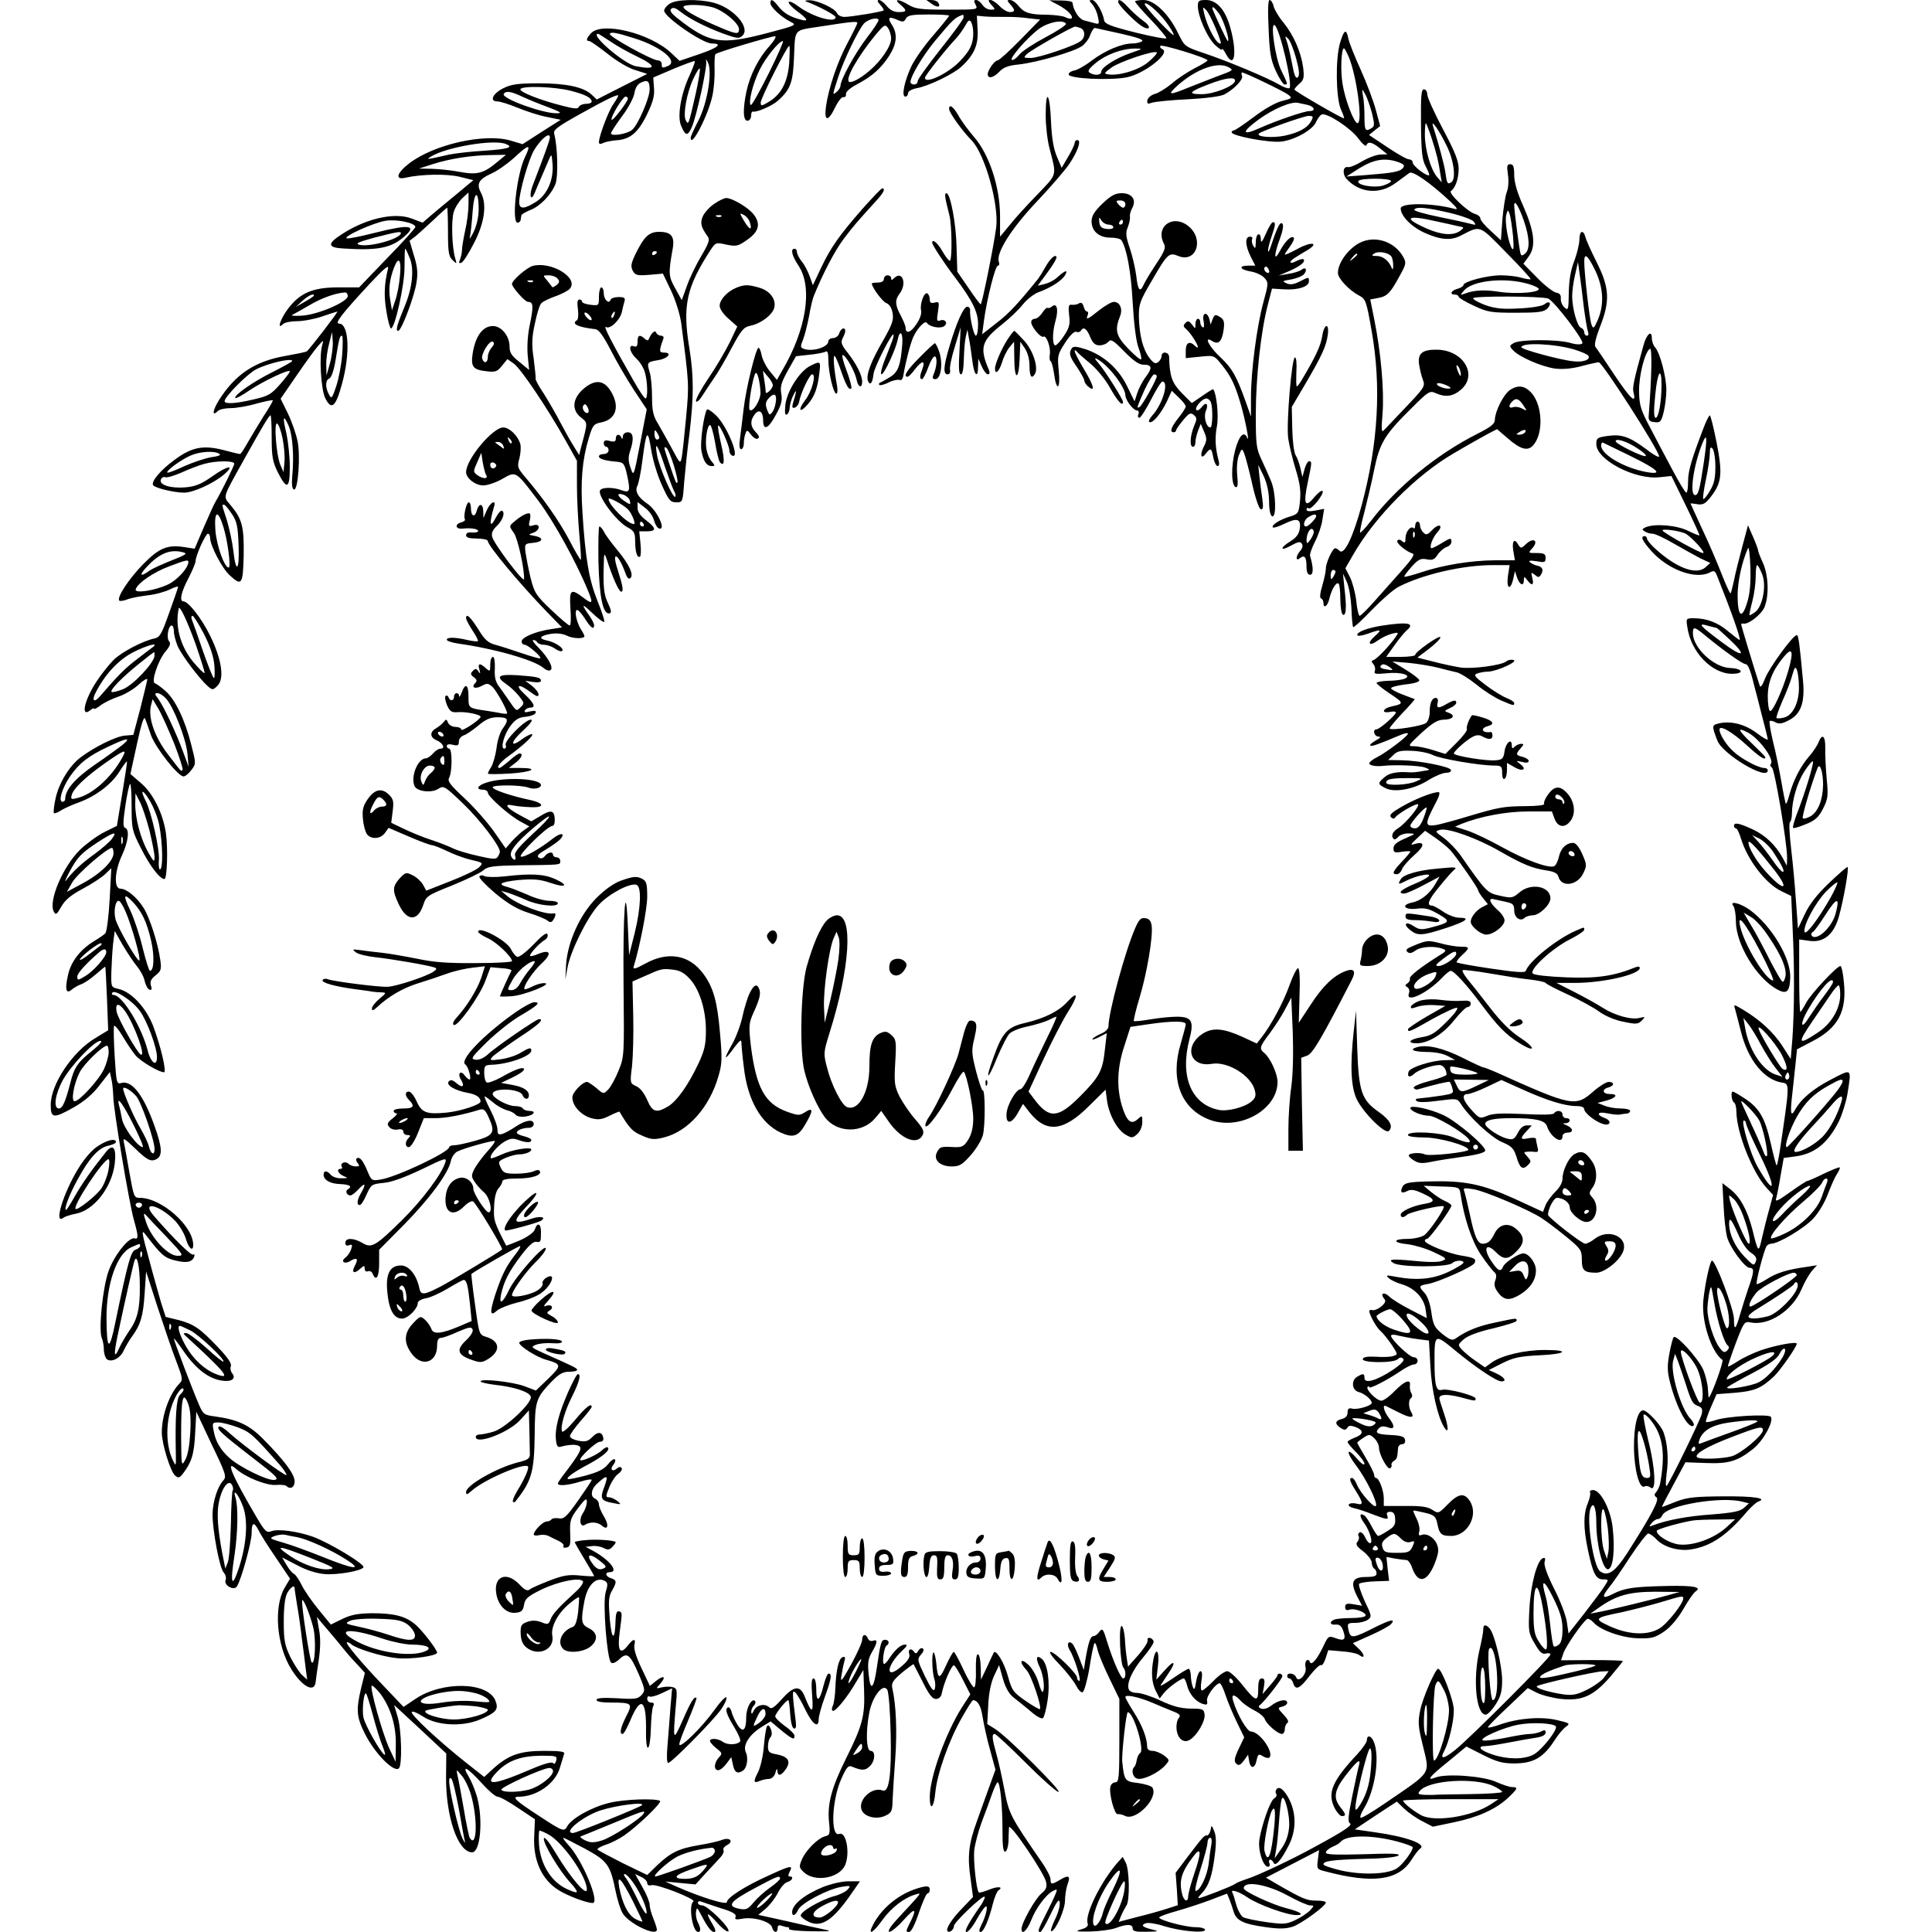 <?xml version="1.0" standalone="no"?>
<!DOCTYPE svg PUBLIC "-//W3C//DTD SVG 20010904//EN"
 "http://www.w3.org/TR/2001/REC-SVG-20010904/DTD/svg10.dtd">
<svg version="1.0" xmlns="http://www.w3.org/2000/svg"
 width="800pt" height="800pt" viewBox="0 0 800 800"
 preserveAspectRatio="xMidYMid meet">
<g transform="translate(0,800) scale(0.1,-0.1)"
fill="#000000" stroke="none">
<path d="M2772 7984 c-12 -8 -22 -21 -22 -28 0 -26 159 -136 197 -136 47 0 28
-17 -51 -44 l-82 -28 -34 32 c-88 83 -288 132 -333 82 -19 -21 -22 -32 -7 -32
5 0 39 -24 75 -52 37 -30 87 -60 115 -68 l50 -16 -105 -53 -104 -53 -21 20
c-34 32 -106 47 -220 47 -85 0 -113 -4 -145 -20 -45 -22 -60 -55 -25 -55 11 0
49 -12 83 -26 34 -14 88 -32 120 -38 l59 -12 -79 -50 -79 -51 -50 15 c-107 31
-315 -15 -419 -94 -52 -40 -61 -70 -17 -60 67 15 170 17 225 4 l57 -14 -67
-56 c-38 -31 -85 -70 -106 -88 l-37 -32 -45 17 c-75 29 -203 -3 -306 -76 -44
-31 -37 -45 24 -48 139 -9 195 2 247 46 61 51 28 56 -122 18 -55 -14 -105 -24
-112 -22 -18 7 113 66 162 73 45 7 122 -9 122 -26 0 -4 -52 -63 -117 -129
l-116 -121 -87 0 c-104 0 -158 -23 -207 -88 -32 -42 -48 -91 -21 -64 7 7 33
12 58 12 26 0 73 9 105 20 32 11 60 20 62 20 5 0 -117 -159 -127 -165 -5 -3
-44 -11 -89 -19 -126 -22 -207 -76 -275 -184 -26 -42 -29 -69 -4 -44 7 7 30
12 53 12 22 0 71 8 108 19 37 10 67 16 67 13 0 -3 -17 -33 -39 -66 -21 -34
-50 -82 -65 -108 -15 -27 -29 -48 -32 -48 -4 0 -34 7 -67 16 -85 22 -133 13
-204 -40 -59 -43 -98 -90 -89 -105 8 -12 88 -31 128 -31 38 0 119 37 163 73
52 44 19 41 -44 -4 -48 -34 -71 -43 -113 -47 -62 -5 -110 10 -102 32 3 8 11
13 18 10 7 -3 37 6 67 19 30 14 72 30 94 36 50 14 125 14 125 1 0 -9 -54 -118
-79 -160 -5 -8 -26 -55 -47 -103 l-38 -89 -39 6 c-73 12 -107 -2 -174 -70 -59
-60 -111 -139 -99 -151 3 -3 18 -1 33 5 15 6 53 13 85 17 31 3 73 15 93 25 22
11 35 14 32 7 -2 -7 -19 -56 -38 -109 -30 -84 -37 -97 -60 -102 -46 -9 -138
-57 -170 -90 -17 -17 -49 -57 -70 -89 -51 -78 -66 -152 -24 -117 8 7 15 9 15
5 0 -3 12 3 26 14 14 11 47 27 73 36 26 8 64 31 84 49 20 19 37 29 37 22 -1
-6 -14 -60 -29 -120 l-29 -109 -35 -3 c-37 -3 -126 -47 -183 -90 -46 -34 -91
-108 -104 -171 -7 -30 -9 -57 -7 -60 3 -2 16 2 29 11 13 8 43 22 68 31 72 25
138 74 172 126 17 27 32 48 34 46 1 -1 -8 -62 -20 -134 l-22 -133 -53 -26
c-29 -15 -74 -48 -100 -73 -71 -70 -132 -214 -108 -256 8 -15 12 -12 31 21 15
27 40 48 89 74 37 20 79 47 93 61 l25 24 -7 -130 c-4 -71 -12 -134 -18 -140
-6 -6 -28 -21 -48 -33 -58 -36 -95 -85 -107 -142 -13 -59 -7 -78 17 -57 10 8
26 17 37 21 11 3 38 21 60 40 22 19 40 34 41 33 1 -1 4 -61 7 -133 l5 -130
-54 -33 c-94 -56 -184 -191 -184 -276 0 -56 11 -58 96 -10 42 24 78 54 106 91
l43 55 6 -28 c4 -15 7 -48 8 -73 1 -57 65 -437 85 -510 19 -67 20 -83 4 -78
-23 8 -84 -68 -108 -134 -25 -68 -43 -249 -28 -280 4 -9 8 -30 8 -46 0 -16 6
-34 12 -40 20 -15 56 4 70 35 7 15 22 42 34 58 36 49 47 85 53 180 l6 90 48
-149 c27 -82 61 -182 77 -223 26 -68 28 -77 14 -91 -41 -41 -74 -130 -74 -203
0 -48 36 -163 55 -179 13 -11 18 -10 31 6 37 48 48 82 52 168 l5 90 63 -134
c60 -124 63 -135 48 -151 -24 -26 -43 -88 -44 -139 0 -67 29 -223 46 -241 8
-9 12 -23 8 -32 -8 -22 35 -45 47 -26 18 28 60 180 61 219 0 47 9 51 29 13 7
-16 40 -67 72 -114 l58 -86 -22 -37 c-47 -80 -34 -241 28 -339 45 -72 95 -98
100 -52 1 11 7 53 13 92 7 49 8 90 1 125 l-9 53 21 -26 c12 -13 40 -47 62 -73
48 -59 52 -64 88 -102 l28 -31 -16 -64 c-21 -91 -19 -118 16 -188 41 -82 121
-163 141 -143 14 14 11 160 -6 215 l-14 47 108 -100 108 -101 -1 -97 c-1 -165
49 -312 108 -312 34 0 46 133 21 227 -8 29 -24 68 -36 88 -31 51 -4 36 56 -30
27 -30 56 -55 65 -55 9 0 47 -21 85 -47 l69 -46 -3 -71 c-5 -98 31 -179 100
-222 35 -23 117 -54 142 -54 32 0 -44 182 -102 242 -14 16 -23 28 -19 28 3 0
44 -21 91 -46 93 -51 103 -66 126 -179 7 -33 19 -72 28 -87 25 -43 142 -99
142 -68 0 6 -7 27 -15 47 -8 19 -15 45 -15 56 0 11 -13 44 -30 73 l-30 54 25
-12 c14 -6 25 -18 25 -25 0 -9 7 -12 18 -9 22 6 188 -59 173 -68 -21 -13 -4
-126 20 -126 12 0 11 17 -2 41 -5 11 -9 30 -7 42 3 20 4 20 19 -8 28 -54 44
-75 56 -75 9 0 6 11 -7 33 -31 51 -23 53 19 6 21 -24 43 -41 47 -36 11 11 -86
107 -108 107 -10 0 -18 5 -18 11 0 6 6 8 13 5 6 -2 43 -15 80 -27 50 -15 67
-25 63 -36 -5 -11 1 -13 28 -8 46 9 117 -12 123 -36 6 -23 23 -25 23 -3 0 11
5 14 16 10 9 -3 20 -6 25 -6 6 0 8 -3 6 -7 -3 -5 38 -9 91 -10 84 -1 91 0 52
8 -25 5 -96 21 -157 35 l-113 25 31 26 c16 14 39 43 50 65 11 22 29 43 40 45
20 6 27 23 9 23 -7 0 -7 6 0 20 15 28 4 26 -87 -16 -98 -44 -173 -92 -173
-110 0 -14 -109 20 -211 65 l-44 20 62 -6 63 -6 40 44 c23 24 50 54 61 66 12
12 18 26 15 32 -4 5 3 15 15 21 29 16 10 34 -22 21 -13 -5 -55 -15 -93 -21
-84 -14 -118 -30 -174 -83 l-42 -41 -101 49 c-55 28 -103 53 -105 57 -2 3 13
12 33 19 21 6 56 24 78 39 56 39 158 137 148 143 -20 11 -147 7 -209 -8 -72
-17 -157 -64 -175 -97 -13 -24 -17 -23 -122 46 -92 60 -109 76 -80 76 76 0
154 56 172 122 7 24 15 49 17 56 4 9 -16 12 -83 12 -101 0 -147 -17 -210 -73
l-38 -35 -75 59 c-117 93 -231 200 -225 210 3 5 24 -4 47 -19 58 -38 163 -43
236 -12 68 29 78 42 63 79 -32 77 -220 81 -331 6 l-49 -33 -78 82 c-96 100
-168 186 -156 186 5 0 13 -4 18 -9 21 -18 127 -51 188 -57 58 -6 167 9 167 23
0 12 -63 94 -90 116 -40 35 -89 47 -180 47 -58 -1 -86 -6 -123 -24 l-47 -23
-50 61 c-28 34 -60 80 -71 103 -11 22 -25 43 -32 46 -7 3 -20 19 -30 36 l-19
32 62 -32 c39 -21 80 -34 115 -37 53 -4 151 13 160 28 8 12 -141 102 -210 127
-62 22 -143 33 -170 23 -21 -8 -27 -3 -63 58 -101 172 -130 240 -85 200 39
-35 125 -69 164 -67 21 2 41 0 45 -4 16 -16 34 -6 34 19 0 30 -43 87 -130 175
-58 59 -106 81 -201 94 -44 6 -48 8 -67 53 -27 63 -102 261 -102 269 0 4 19
-21 43 -56 50 -71 103 -111 157 -118 40 -6 59 9 41 31 -6 7 -9 21 -5 29 4 11
-13 36 -53 78 -75 79 -100 96 -164 113 l-53 13 -19 59 c-9 32 -33 115 -51 184
-29 105 -31 121 -15 100 67 -87 79 -98 123 -109 48 -12 71 -8 80 15 3 8 1 12
-4 9 -9 -5 -78 63 -161 158 -59 67 20 50 87 -19 18 -20 38 -53 44 -75 11 -38
30 -54 30 -24 0 79 -132 195 -221 195 -24 0 -25 3 -44 110 -9 52 -19 106 -22
120 -5 21 2 17 48 -27 42 -41 59 -51 76 -47 34 9 37 38 13 112 -48 146 -99
219 -146 208 -21 -6 -22 -3 -29 108 -4 63 -5 120 -3 127 2 7 18 -12 36 -42 17
-29 42 -66 54 -80 22 -25 97 -69 117 -69 12 0 -13 107 -45 192 -29 75 -90 141
-143 153 -31 7 -31 7 -30 68 1 34 4 87 7 117 l7 55 33 -58 c19 -32 45 -71 59
-88 14 -17 29 -44 32 -61 4 -17 12 -33 20 -36 9 -3 11 2 6 17 -5 16 0 27 19
42 23 18 25 26 20 62 -9 69 -44 177 -69 217 -28 45 -71 80 -96 80 -28 0 -25
72 6 138 27 58 32 108 13 114 -9 3 -9 24 1 91 7 48 16 89 20 91 3 2 6 -40 6
-93 0 -94 2 -101 39 -174 36 -72 78 -127 97 -127 11 0 15 127 6 190 -12 82
-53 165 -104 208 l-43 37 27 124 c18 83 29 118 34 105 4 -10 15 -41 24 -68 19
-52 112 -171 135 -171 7 0 22 12 32 26 20 26 20 27 0 105 -26 103 -66 187
-107 223 -18 16 -38 30 -44 32 -16 6 14 95 44 131 19 22 23 34 15 43 -12 14
-3 65 11 65 5 0 9 -11 9 -24 0 -13 7 -40 15 -60 16 -38 91 -137 126 -168 19
-16 21 -16 40 3 29 29 17 109 -31 207 -35 71 -90 142 -111 142 -17 0 -9 39 21
95 16 31 30 64 30 72 0 22 41 113 51 113 5 0 9 -8 9 -17 0 -32 50 -127 81
-155 50 -46 55 -40 58 81 2 119 -6 152 -54 209 -32 39 -37 23 57 192 73 131
102 180 108 180 3 0 5 -42 5 -93 0 -78 4 -99 25 -142 38 -75 50 -70 50 22 0
43 -7 105 -14 138 -17 70 -13 83 10 30 16 -40 22 -125 14 -209 -3 -32 0 -51 7
-53 17 -6 28 138 15 201 -6 29 -24 81 -40 114 l-30 61 64 93 c35 51 75 107 89
123 25 29 26 29 19 5 -13 -45 -5 -180 12 -217 26 -54 44 -39 70 57 35 127 29
250 -12 250 -20 0 11 40 127 165 56 60 80 81 76 64 -16 -65 -18 -113 -7 -178
6 -39 15 -71 19 -71 16 0 56 178 56 253 0 42 1 77 3 77 2 0 10 -17 18 -37 20
-46 12 -125 -21 -203 -32 -78 -38 -100 -26 -100 13 0 68 144 76 203 6 36 3 65
-11 109 l-18 61 25 19 c13 11 47 42 76 69 28 27 53 49 55 49 1 0 3 -45 3 -100
0 -84 3 -102 19 -117 18 -17 18 -17 11 7 -14 47 -17 158 -6 193 6 19 23 45 36
57 l25 23 0 -49 c0 -27 -6 -76 -14 -109 -7 -33 -13 -69 -13 -80 0 -11 -4 -28
-8 -39 -6 -14 -5 -18 5 -14 8 2 31 39 53 82 44 85 54 161 28 209 -19 36 -8 55
43 78 25 11 66 40 93 64 63 59 74 61 48 7 -36 -72 -59 -282 -30 -274 6 1 11 7
11 12 1 6 2 14 3 18 0 5 17 14 36 22 42 16 87 63 105 108 12 32 9 155 -5 207
-5 17 11 29 102 80 114 64 163 87 163 79 0 -3 -9 -19 -20 -35 -20 -27 -59
-131 -60 -157 0 -9 5 -10 18 -4 9 5 33 9 52 11 58 3 91 30 128 105 26 54 33
79 30 112 l-3 43 84 36 c46 19 86 34 88 32 2 -2 -8 -29 -22 -60 -36 -77 -51
-169 -35 -207 18 -43 27 -45 44 -8 20 44 66 255 60 276 -3 9 1 7 7 -6 20 -37
-2 -171 -40 -243 -17 -33 -31 -64 -31 -69 0 -48 73 93 90 174 6 27 10 76 9
108 -1 32 0 61 4 64 7 8 227 73 246 74 7 0 -2 -17 -22 -40 -46 -50 -81 -120
-96 -188 -16 -76 -14 -122 4 -122 8 0 15 9 15 20 0 11 3 19 8 18 15 -4 78 23
102 44 54 48 64 77 68 185 5 116 -3 106 107 123 129 20 155 23 155 15 0 -4
-18 -41 -40 -82 -43 -80 -79 -188 -90 -265 -8 -62 9 -63 38 -3 12 25 27 44 34
43 7 -2 12 4 11 12 -2 9 16 25 44 40 65 34 101 67 135 119 32 51 35 90 12 127
-21 31 -14 38 21 22 23 -10 28 -10 36 5 8 14 25 17 94 17 47 0 85 -2 85 -5 0
-3 -30 -40 -66 -82 -36 -41 -77 -99 -91 -129 -29 -63 -41 -124 -24 -124 6 0
11 6 11 14 0 8 15 17 37 21 49 9 152 59 184 89 53 49 71 91 67 154 l-3 57 30
-3 c30 -2 39 -2 105 -2 19 0 56 -2 81 -6 l46 -5 -83 -85 c-45 -46 -87 -84 -93
-84 -12 0 -41 -40 -41 -57 0 -21 25 -15 49 11 16 17 37 25 79 29 75 8 230 53
262 76 14 10 30 31 35 48 6 16 15 29 20 27 6 -1 54 -12 109 -24 66 -15 94 -25
85 -31 -8 -5 -26 -9 -40 -9 -44 0 -112 -29 -166 -69 -28 -22 -62 -41 -75 -43
-12 -2 -23 -9 -23 -16 0 -18 171 -26 242 -12 75 16 184 103 145 117 -6 3 -10
8 -7 13 5 8 195 -50 195 -60 0 -3 -24 -18 -54 -33 -30 -16 -73 -44 -95 -64
-23 -19 -54 -38 -69 -42 -15 -4 -29 -16 -31 -26 -2 -15 1 -17 20 -10 13 4 80
11 149 14 75 4 135 12 150 20 41 22 79 62 73 77 -3 8 -3 14 0 14 11 0 173 -78
191 -92 18 -14 16 -16 -25 -26 -26 -6 -75 -34 -118 -67 -40 -30 -77 -55 -82
-55 -5 0 -9 -4 -9 -8 0 -15 161 -45 208 -38 57 8 130 50 142 82 6 13 16 27 23
30 22 8 121 -57 152 -100 16 -22 31 -34 33 -28 6 18 24 14 57 -13 l30 -24 -28
-1 c-16 0 -49 -12 -75 -27 -26 -16 -53 -27 -60 -25 -21 5 -25 -28 -6 -49 54
-59 138 -66 204 -16 24 17 49 36 56 41 13 10 84 -39 167 -116 31 -29 36 -37
20 -33 -90 25 -223 26 -223 2 0 -31 44 -76 99 -101 67 -30 109 -33 151 -11 82
42 73 46 187 -71 58 -58 103 -108 101 -110 -3 -2 -20 1 -39 6 -18 6 -57 10
-85 10 -56 0 -154 -26 -154 -40 0 -5 -11 -12 -25 -16 -27 -7 -34 -24 -10 -24
8 0 15 -4 15 -9 0 -4 28 -21 63 -37 57 -27 72 -29 174 -29 93 0 115 3 130 17
20 21 10 36 -12 18 -8 -7 -54 -15 -103 -17 -68 -4 -98 -1 -140 13 -29 11 -53
24 -52 29 0 10 278 9 310 -1 24 -8 152 -176 142 -186 -6 -6 -27 -5 -53 3 -54
14 -201 14 -230 -1 -19 -11 -20 -13 -4 -30 25 -28 118 -68 173 -76 31 -4 70
-1 111 10 34 9 66 16 71 16 15 0 250 -366 250 -390 0 -6 -24 7 -52 29 -70 52
-102 64 -160 56 -44 -6 -48 -9 -48 -34 0 -65 161 -149 263 -137 l48 5 59 -121
c33 -67 58 -123 57 -125 -2 -1 -23 7 -47 19 -46 23 -136 31 -175 15 -16 -7
-17 -10 -5 -17 8 -6 23 -10 33 -10 10 0 51 -19 90 -42 40 -23 89 -50 110 -61
l39 -18 -21 -19 c-38 -32 -120 -2 -208 79 -18 16 -33 35 -33 40 0 6 -4 11 -10
11 -19 0 -9 -21 31 -65 70 -76 182 -116 240 -85 16 9 21 7 30 -17 58 -145 100
-263 92 -263 -2 0 -23 16 -46 35 -43 37 -90 55 -144 55 -31 0 -32 -1 -26 -37
14 -102 101 -193 185 -193 53 0 45 22 -9 24 -67 3 -153 84 -153 144 0 30 6 28
59 -16 68 -56 147 -112 159 -112 10 0 21 -27 36 -90 4 -14 18 -68 31 -120 14
-52 25 -98 25 -102 0 -4 -20 7 -45 26 -47 36 -106 52 -155 41 -32 -7 -33 -9
-9 -71 21 -57 209 -169 209 -124 0 6 -7 10 -15 10 -24 0 -97 39 -128 69 -29
26 -57 71 -57 90 0 21 53 -10 112 -64 52 -48 78 -65 78 -51 0 3 -25 28 -55 57
-59 56 -64 70 -18 46 48 -25 113 -114 95 -131 -3 -4 -1 -10 5 -14 12 -8 63
-313 63 -373 l-1 -34 -17 32 c-29 53 -71 94 -125 119 -56 26 -77 30 -77 14 0
-5 4 -10 8 -10 5 0 14 -19 21 -42 26 -87 102 -187 167 -218 l41 -20 6 -137 c8
-162 7 -336 -1 -453 l-7 -85 -36 56 c-37 56 -91 106 -163 149 -35 21 -38 22
-32 4 3 -10 14 -54 25 -96 29 -117 96 -200 171 -211 31 -5 31 -6 -10 -281 -5
-32 -11 -60 -13 -62 -2 -2 -13 40 -25 93 -24 107 -49 148 -113 188 -21 14 -41
25 -44 25 -9 0 -5 -39 5 -45 6 -3 10 -21 10 -38 1 -88 67 -254 127 -318 l25
-27 -17 -63 c-10 -35 -23 -89 -30 -119 -13 -59 -15 -58 -39 40 -21 80 -51 135
-93 167 l-31 24 5 -93 c2 -51 9 -109 14 -129 11 -43 74 -129 94 -129 20 0 19
-16 -6 -86 -11 -32 -26 -81 -34 -108 -18 -63 -25 -68 -25 -18 0 39 -76 242
-91 242 -8 0 -29 -95 -36 -166 -8 -86 33 -212 79 -245 7 -4 -43 -143 -56 -156
-1 -2 -3 14 -4 36 -1 21 -10 57 -19 79 -21 47 -112 148 -123 135 -3 -4 -12
-36 -18 -71 -9 -50 -8 -73 4 -119 27 -104 74 -190 96 -177 5 3 0 16 -12 29
-40 42 -84 192 -72 240 l8 29 12 -30 c6 -16 20 -58 32 -94 24 -76 29 -84 54
-93 14 -6 17 -13 12 -34 -8 -28 -132 -283 -145 -296 -4 -4 -4 18 0 50 9 59 4
128 -13 173 -11 30 -67 90 -84 90 -23 0 -39 -64 -38 -155 1 -93 23 -173 44
-160 6 4 17 1 25 -5 24 -20 19 84 -10 196 -13 54 -22 101 -19 106 3 5 19 -8
35 -30 46 -62 55 -136 33 -256 -2 -10 -9 -25 -15 -33 -10 -11 -10 -16 0 -23
14 -8 -20 -73 -121 -231 -51 -79 -81 -99 -113 -75 -27 21 -57 214 -39 260 12
32 24 3 24 -60 0 -89 27 -196 49 -192 20 4 29 77 19 169 -7 75 -50 159 -81
159 -10 0 -16 -4 -13 -9 3 -5 -1 -25 -9 -45 -19 -45 -19 -102 0 -193 21 -99
33 -123 63 -123 24 0 24 0 6 -28 -9 -15 -47 -65 -83 -112 l-66 -84 -7 48 c-4
26 -27 88 -53 138 -30 60 -43 98 -39 111 4 14 2 18 -7 15 -24 -8 -51 -109 -56
-210 -5 -92 -4 -100 22 -144 20 -35 31 -45 46 -41 10 3 19 1 19 -4 0 -13 -331
-344 -393 -394 -50 -40 -67 -42 -46 -4 19 37 39 120 39 168 0 39 -50 171 -65
171 -11 0 -64 -120 -74 -171 -10 -47 -9 -67 9 -140 31 -131 45 -109 -158 -248
-51 -35 -95 -61 -98 -58 -4 3 3 21 14 39 45 73 66 210 42 272 -10 29 -30 35
-30 10 0 -8 -18 -34 -40 -58 -103 -110 -124 -159 -95 -220 10 -20 24 -36 31
-36 19 0 18 7 -6 37 -30 38 -25 70 21 130 50 64 65 75 56 42 -4 -13 -16 -71
-28 -128 -16 -79 -19 -105 -9 -111 12 -7 -23 -31 -145 -97 -90 -50 -236 -119
-281 -133 -21 -7 -44 -16 -50 -21 -11 -9 -140 -59 -151 -59 -4 0 3 10 15 22
28 31 41 69 52 155 7 52 6 81 -2 100 -11 27 -12 27 -15 6 -3 -13 -9 -23 -15
-23 -12 0 -15 -3 -82 -91 l-48 -64 5 -67 4 -67 -46 -15 c-25 -8 -81 -24 -123
-34 l-76 -20 11 27 c6 14 16 32 21 40 15 19 13 151 -3 179 l-12 23 -21 -23
c-70 -80 -138 -218 -124 -253 3 -10 -5 -18 -27 -24 -27 -8 -22 -10 37 -9 38 1
85 7 105 14 48 18 71 17 71 -1 0 -12 13 -15 58 -14 50 1 53 2 24 9 -41 10 -50
18 -28 26 9 4 43 -1 74 -11 70 -22 172 -31 172 -16 0 6 -18 11 -40 11 -41 0
-150 29 -150 40 0 4 33 16 73 27 39 11 103 32 140 46 l68 26 9 -22 c5 -12 13
-35 18 -52 11 -38 40 -52 134 -65 56 -8 82 -7 111 2 37 13 137 86 137 100 0 5
-18 8 -40 8 -39 0 -56 7 -162 68 l-46 27 110 57 110 57 -5 -40 c-5 -38 -4 -39
31 -48 196 -52 302 -38 356 47 14 22 30 43 36 47 30 18 -56 50 -187 68 l-83
12 87 58 87 57 30 -29 c17 -16 51 -40 75 -52 l44 -23 86 18 c101 21 172 53
224 100 42 40 45 46 18 46 -10 0 -40 10 -67 22 -54 24 -204 35 -249 18 -41
-16 -28 2 52 66 l75 62 69 -35 c56 -28 81 -35 128 -35 81 0 122 24 169 97 14
22 34 46 45 54 20 14 18 16 -34 28 -65 16 -159 9 -235 -17 -30 -11 -53 -16
-53 -12 1 4 38 42 83 84 l82 78 37 -19 c20 -10 66 -22 101 -26 87 -9 134 12
204 92 28 34 52 63 52 65 0 2 -58 4 -128 4 l-128 -1 10 30 c10 29 80 130 98
141 5 3 16 -3 26 -14 29 -33 121 -65 189 -66 53 -1 67 3 105 29 27 19 57 55
80 95 20 35 42 66 49 70 28 18 -8 25 -113 23 -141 -3 -180 -8 -229 -33 -44
-23 -49 -14 -16 27 13 15 52 72 87 126 35 53 69 97 75 97 6 0 22 -11 35 -25
29 -31 91 -49 141 -41 83 13 149 57 234 158 17 19 37 37 45 40 41 14 -16 23
-143 22 -120 -1 -150 -4 -197 -22 -30 -12 -56 -22 -58 -22 -2 0 20 42 47 92
l50 93 84 -3 c94 -4 132 7 197 59 41 33 85 112 73 132 -8 13 -185 3 -231 -14
-18 -6 -35 -9 -38 -7 -2 3 7 30 20 60 l24 55 78 6 c79 7 106 18 158 66 26 24
96 124 96 137 0 10 -87 -6 -148 -27 -31 -11 -74 -31 -95 -45 -22 -14 -40 -24
-42 -22 -1 2 13 44 32 95 34 89 36 92 62 87 75 -15 173 49 211 138 12 29 32
63 43 76 l21 23 -44 -7 c-80 -11 -124 -25 -163 -50 -22 -14 -41 -23 -43 -21
-5 5 30 140 41 157 3 5 12 10 19 10 30 0 137 64 174 104 22 23 49 69 61 102
12 32 29 70 37 82 9 13 14 26 12 28 -3 2 -32 -10 -66 -26 -34 -17 -65 -30 -68
-30 -4 0 -36 -21 -71 -46 -53 -38 -64 -43 -58 -25 3 11 12 54 18 93 l13 73 44
6 c83 10 138 54 184 145 14 29 30 80 36 115 17 108 20 105 -70 58 -73 -38
-123 -80 -148 -126 -17 -30 -20 -12 -10 72 5 44 11 103 14 130 l5 50 65 34
c106 55 142 124 129 245 -3 36 -10 66 -14 66 -15 0 -123 -116 -142 -152 -11
-21 -22 -38 -24 -38 -3 0 -5 67 -5 150 l0 150 43 -6 c58 -8 100 26 121 99 20
71 44 207 36 207 -4 0 -39 -31 -78 -68 -49 -47 -80 -87 -99 -128 l-28 -59 -8
110 c-4 61 -13 159 -20 218 -7 60 -10 110 -5 113 4 3 8 18 8 34 0 55 21 128
51 175 17 26 32 45 36 42 5 -6 -34 -135 -68 -221 -10 -27 -17 -52 -14 -54 2
-3 26 4 52 15 38 15 53 28 71 63 21 41 23 53 16 125 -4 44 -7 101 -6 128 1 50
-13 62 -28 23 -5 -13 -22 -39 -38 -57 -36 -41 -66 -100 -82 -158 -6 -23 -13
-41 -15 -39 -2 2 -11 44 -19 93 -9 50 -24 125 -35 167 -10 43 -16 80 -13 82 2
3 13 1 24 -5 14 -8 28 -6 56 9 49 25 66 73 58 162 -15 162 -19 190 -26 190
-16 0 -114 -135 -131 -179 -11 -28 -19 -40 -22 -31 -16 47 -77 249 -77 254 0
3 3 5 8 4 20 -6 75 37 88 67 20 49 17 132 -6 184 -11 24 -20 47 -20 51 0 5 -9
30 -21 57 l-21 48 -24 -90 c-13 -49 -29 -112 -34 -139 -6 -27 -12 -51 -14 -53
-2 -3 -18 32 -35 75 -17 44 -53 129 -81 188 -27 59 -50 108 -50 109 0 1 13 0
29 -3 23 -3 33 2 56 32 45 58 48 96 23 224 -12 61 -25 112 -28 112 -3 0 -14
-21 -24 -47 -50 -130 -66 -182 -66 -225 0 -27 -3 -48 -7 -48 -5 0 -30 42 -57
93 -27 50 -69 130 -93 176 -39 73 -45 93 -46 150 -1 66 24 164 45 177 10 6 7
-122 -5 -276 -2 -20 3 -26 24 -28 24 -3 28 2 38 42 6 25 11 66 11 91 0 54 -26
153 -46 176 -8 8 -14 26 -14 38 0 37 -22 18 -35 -30 -41 -148 -46 -173 -41
-194 13 -50 -11 -29 -78 71 -39 59 -75 112 -80 118 -5 8 2 38 19 82 42 106 40
161 -12 265 -23 46 -45 94 -48 107 -9 33 -25 27 -25 -10 0 -18 -10 -58 -21
-88 -15 -38 -22 -79 -23 -132 -1 -71 -2 -75 -18 -61 -10 9 -16 25 -15 37 1 14
-4 22 -19 24 -11 2 -47 29 -78 61 l-58 59 22 30 c31 42 24 103 -23 210 -25 55
-37 98 -37 127 0 35 -4 45 -16 45 -14 0 -15 -7 -10 -43 4 -26 2 -56 -5 -73 -6
-16 -14 -67 -18 -114 l-6 -85 -42 39 c-24 21 -43 44 -43 51 0 7 -10 16 -22 19
-30 8 -113 87 -100 95 18 12 32 51 32 92 0 32 -15 70 -65 164 -36 68 -65 132
-65 144 0 12 -6 21 -14 21 -11 0 -13 -28 -12 -142 1 -117 5 -149 19 -176 10
-19 17 -35 15 -37 -8 -8 -68 38 -68 51 0 8 -7 14 -15 14 -9 0 -50 23 -91 51
l-75 50 23 19 23 18 -18 67 c-10 37 -38 112 -63 167 -25 55 -48 113 -51 129
-8 42 -18 36 -34 -18 -20 -67 -17 -228 3 -275 10 -21 15 -38 13 -38 -10 0
-205 113 -205 119 0 4 10 15 21 25 18 15 20 25 15 67 -9 64 -39 133 -81 185
-19 22 -37 53 -41 67 -3 15 -11 27 -17 27 -6 0 -8 -40 -4 -119 4 -100 9 -129
30 -175 14 -31 31 -56 36 -56 15 0 14 1 -13 57 -25 49 -47 201 -28 189 21 -13
77 -252 61 -261 -4 -3 -22 3 -41 14 -47 28 -219 100 -313 131 -80 27 -80 28
-107 83 -39 80 -98 137 -143 137 -19 0 -35 -3 -35 -6 0 -4 29 -38 65 -75 36
-38 65 -73 65 -77 0 -5 -57 6 -127 23 -103 26 -129 36 -131 51 -7 38 -35 84
-50 84 -13 0 -13 -2 1 -18 9 -10 20 -33 23 -51 7 -31 6 -33 -17 -26 -13 3 -32
9 -42 11 -9 3 -22 15 -29 27 -12 21 -14 27 -17 46 0 5 -22 9 -48 9 l-48 1 36
-19 c38 -20 65 -47 56 -56 -3 -3 -14 -1 -24 4 -10 6 -44 10 -76 11 -74 0 -96
8 -120 37 -10 13 -26 24 -34 24 -14 0 -14 -2 0 -18 22 -24 21 -32 -2 -32 -10
0 -29 11 -42 25 -30 31 -62 36 -34 5 18 -19 17 -20 -3 -20 -12 0 -27 9 -34 20
-7 11 -19 20 -26 20 -10 0 -10 -5 -2 -20 10 -20 8 -20 -117 -20 -110 0 -133 3
-161 20 -41 25 -64 26 -34 1 29 -25 28 -31 -7 -31 -20 0 -36 9 -49 25 -11 14
-26 25 -32 25 -9 0 -7 -7 5 -20 10 -11 16 -22 14 -23 -7 -6 -135 -27 -162 -27
-13 0 -28 7 -31 15 -7 20 -83 55 -116 54 -15 0 -19 -3 -10 -6 49 -18 120 -56
120 -64 0 -27 -98 2 -156 46 -18 14 -35 21 -38 17 -3 -5 13 -22 34 -38 47 -34
51 -46 11 -34 -43 12 -67 27 -89 55 -22 28 -32 32 -32 12 0 -16 45 -58 83 -77
28 -14 25 -15 -100 -48 -189 -49 -235 -42 -366 61 -27 21 -35 33 -28 40 8 8
19 4 38 -11 39 -31 107 -65 180 -92 56 -20 64 -21 78 -7 33 34 -39 115 -121
136 -64 16 -155 14 -182 -5z m2054 -72 c19 -25 34 -50 34 -56 0 -12 -119 114
-120 127 0 16 53 -28 86 -71z m-1876 58 c46 -13 110 -66 110 -91 0 -24 -11
-22 -105 19 -77 34 -125 62 -125 73 0 12 76 11 120 -1z m1040 -42 c0 -7 -43
-66 -95 -131 -52 -66 -95 -125 -95 -133 0 -8 -7 -14 -15 -14 -8 0 -15 5 -15
10 0 24 53 112 102 171 73 88 84 98 116 108 1 1 2 -5 2 -11z m-401 -85 c-49
-64 -109 -174 -109 -199 0 -6 -7 -17 -15 -24 -19 -16 -19 -16 6 61 22 69 82
193 106 221 16 18 56 28 61 16 2 -4 -20 -38 -49 -75z m441 20 c0 -45 -13 -72
-54 -115 -50 -53 -146 -98 -146 -70 0 9 88 120 128 162 13 14 30 38 39 54 12
22 17 26 24 15 5 -8 9 -28 9 -46z m384 39 c3 -5 -35 -30 -84 -56 -49 -26 -98
-58 -109 -72 -11 -14 -25 -24 -31 -22 -13 4 65 94 113 129 39 28 99 39 111 21z
m-724 -62 c0 -31 -42 -93 -91 -134 -37 -32 -76 -52 -84 -44 -14 14 36 102 109
192 37 44 41 47 53 30 7 -10 13 -30 13 -44z m784 44 c20 -8 21 -38 2 -53 -23
-20 -175 -71 -208 -71 -30 0 -31 1 -16 16 16 16 186 113 200 114 3 0 13 -3 22
-6z m-1849 -42 c113 -35 188 -97 139 -116 -22 -9 -24 -8 -24 9 0 8 -7 15 -16
15 -24 0 -205 100 -199 110 6 9 27 5 100 -18z m-97 -14 c26 -18 76 -46 110
-62 83 -40 80 -57 -6 -40 -49 10 -193 134 -155 134 2 0 25 -15 51 -32z m2839
-70 c13 -49 15 -70 7 -78 -8 -8 -15 7 -24 57 -7 37 -17 79 -22 93 -8 22 -8 23
6 10 8 -8 23 -45 33 -82z m-2184 -62 c-37 -74 -70 -133 -74 -131 -12 8 9 92
37 147 25 51 80 118 96 118 4 0 -22 -60 -59 -134z m85 44 c-6 -80 -34 -133
-87 -163 -28 -17 -31 -17 -31 -1 0 17 109 234 118 234 3 0 2 -31 0 -70z m1415
41 c-61 -21 -123 -60 -123 -78 0 -15 -28 -17 -48 -4 -10 6 -4 16 25 40 42 35
109 60 163 60 34 0 33 -1 -17 -18z m902 -17 c33 -79 59 -274 36 -274 -14 0
-52 98 -62 164 -9 54 -5 146 6 146 3 0 11 -16 20 -36z m-829 -20 c-38 -33
-121 -59 -167 -52 -19 3 -18 5 13 28 32 24 178 73 188 63 3 -3 -12 -20 -34
-39z m334 -24 c18 -11 18 -11 -55 -38 -33 -13 -82 -32 -110 -43 -85 -35 -94
-34 -50 6 78 70 171 103 215 75z m-2209 -107 c-30 -131 -30 -132 -41 -112 -13
23 4 116 31 173 12 26 24 45 27 42 2 -3 -5 -49 -17 -103z m2233 52 c-3 -21
-87 -55 -138 -55 -61 0 -53 10 34 43 66 25 106 30 104 12z m-2424 -36 c0 -35
-49 -148 -73 -167 -20 -17 -87 -28 -87 -14 0 5 21 37 46 71 25 33 48 76 51 95
3 21 13 38 27 44 28 13 36 7 36 -29z m-326 -5 c61 -16 86 -29 86 -45 0 -5 -11
-9 -24 -9 -13 0 -26 -6 -29 -12 -3 -10 -18 -9 -68 4 -95 24 -180 58 -174 69
10 15 142 10 209 -7z m3317 -92 c11 -46 11 -55 -1 -62 -26 -17 -30 -11 -30 44
0 29 -2 69 -6 87 -5 34 -5 34 9 9 8 -14 20 -49 28 -78z m-3519 68 c24 -11 72
-31 108 -44 53 -20 59 -25 35 -25 -58 -1 -231 62 -219 80 8 14 30 11 76 -11z
m438 -8 c0 -13 -62 -93 -67 -88 -8 7 46 96 57 96 6 0 10 -4 10 -8z m2813 -26
c30 -7 37 -26 9 -26 -22 0 -138 -40 -205 -70 -76 -34 -78 -18 -4 36 61 44 135
75 162 68 6 -1 22 -5 38 -8z m17 -66 c-16 -30 -51 -49 -111 -62 -50 -10 -119
-5 -106 9 12 11 183 72 205 73 20 0 21 -3 12 -20z m498 -72 c20 -62 28 -93 37
-153 l5 -30 -20 23 c-26 31 -50 114 -50 174 0 26 2 48 4 48 2 0 13 -28 24 -62z
m63 -33 c30 -61 39 -138 18 -150 -15 -10 -18 -4 -24 41 -5 33 -26 112 -51 191
-11 35 27 -19 57 -82z m-3717 23 c-3 -13 -18 -52 -31 -88 -14 -36 -31 -81 -38
-100 -15 -40 -7 -67 9 -29 5 13 18 43 28 66 10 24 24 55 30 70 12 28 12 28 16
-16 5 -66 -22 -127 -69 -157 -49 -31 -69 -31 -69 -1 0 42 39 178 62 216 35 57
76 82 62 39z m-180 -14 c35 -14 11 -21 -86 -28 -57 -3 -123 -11 -148 -16 -97
-22 -97 -22 -75 -8 64 39 258 72 309 52z m-34 -74 c-57 -48 -83 -55 -155 -42
-34 7 -87 12 -116 13 l-54 1 59 19 c69 22 158 36 241 37 l60 1 -35 -29z m3729
-1 c25 -9 29 -14 20 -25 -13 -15 -40 -20 -154 -29 l-80 -6 55 35 c59 36 105
44 159 25z m-29 -79 c0 -5 -16 -13 -35 -19 -39 -10 -110 3 -100 20 8 12 135
12 135 -1z m-3778 -117 c0 -30 -8 -67 -21 -94 -12 -24 -19 -33 -15 -19 3 14 8
60 11 103 6 87 25 94 25 10z m4328 -47 c24 -70 26 -119 5 -136 -12 -10 -16
-10 -19 1 -5 16 -26 177 -26 199 0 26 19 -4 40 -64z m-309 33 c48 -11 94 -28
101 -36 11 -15 10 -16 -12 -10 -14 4 -73 17 -132 29 -59 12 -105 25 -102 30 8
13 51 9 145 -13z m264 -95 c4 -50 3 -64 -5 -52 -15 25 -30 111 -23 138 6 22 7
23 14 4 4 -11 10 -52 14 -90z m-320 60 c39 -8 81 -18 95 -21 24 -4 24 -5 6
-19 -29 -21 -78 -17 -139 10 -100 44 -83 58 38 30z m-4285 -49 c0 -24 -135
-61 -174 -48 -16 5 2 12 64 29 90 23 110 27 110 19z m4946 -156 c34 -72 37
-141 10 -204 -16 -36 -19 -38 -26 -19 -8 20 -30 213 -30 261 0 39 15 26 46
-38z m-4950 -23 c-3 -35 -12 -81 -20 -102 l-13 -39 -7 42 c-8 44 -3 87 16 136
19 49 31 31 24 -37z m4902 -126 c6 -47 14 -93 17 -102 4 -11 3 -18 -4 -18 -6
0 -11 6 -11 14 0 8 -6 16 -14 19 -15 6 -36 80 -36 131 0 19 5 59 12 88 l12 53
7 -50 c4 -27 12 -88 17 -135z m-248 99 c24 -5 51 -15 59 -22 21 -17 -86 -27
-164 -15 -59 9 -101 7 -140 -8 -20 -7 -20 -7 -2 14 34 38 153 53 247 31z
m-4870 -55 c0 -24 -124 -77 -189 -81 -31 -2 -49 0 -41 3 8 4 40 22 71 40 49
29 105 50 147 53 6 1 12 -6 12 -15z m-140 2 c0 -2 -17 -14 -37 -25 l-38 -22
28 26 c25 22 47 32 47 21z m66 -281 l-14 -50 -1 43 c-1 24 5 64 12 90 l12 47
3 -40 c1 -22 -4 -62 -12 -90z m51 38 c-3 -43 -15 -103 -25 -133 -17 -51 -20
-53 -30 -33 -16 29 -15 60 2 66 8 3 19 34 26 79 14 87 17 98 26 98 4 0 4 -35
1 -77z m5101 20 c29 -9 55 -20 59 -26 10 -16 -20 -28 -62 -23 -53 5 -215 49
-215 58 0 21 136 15 218 -9z m-5308 -48 c0 -3 -37 -23 -82 -46 -81 -40 -163
-98 -153 -107 2 -3 28 11 57 31 58 39 168 91 168 79 0 -4 -18 -28 -41 -54 -36
-41 -48 -48 -109 -62 -77 -18 -120 -20 -120 -7 0 18 94 113 131 132 52 26 149
48 149 34z m5670 -99 c0 -69 -12 -136 -24 -136 -8 0 -9 26 -2 95 9 95 26 121
26 41z m-5710 -221 c6 -30 10 -73 8 -97 l-4 -43 -13 30 c-17 39 -28 181 -13
171 6 -3 16 -31 22 -61z m5885 -101 c-17 -114 -23 -134 -36 -134 -24 0 -7 122
30 214 20 49 21 24 6 -80z m-274 59 c22 -14 37 -28 34 -31 -7 -8 -125 50 -125
61 0 14 48 -1 91 -30z m-28 -32 c112 -55 136 -78 67 -66 -92 16 -190 72 -190
110 0 9 3 14 8 12 4 -2 55 -27 115 -56z m350 -43 c0 -48 -5 -72 -23 -101 -12
-21 -25 -36 -27 -33 -3 2 2 39 11 81 9 43 16 91 16 108 0 23 3 28 11 20 6 -6
12 -40 12 -75z m-6195 53 c9 -5 -2 -10 -32 -14 -25 -4 -76 -21 -112 -37 -36
-17 -68 -29 -71 -27 -7 7 57 54 97 71 39 17 98 20 118 7z m52 -249 c21 -31 25
-51 28 -131 4 -105 -11 -119 -22 -20 -4 34 -16 89 -26 123 -23 71 -22 66 -12
66 4 0 18 -17 32 -38z m-35 -54 c18 -57 32 -168 22 -168 -18 0 -50 91 -55 153
-6 82 10 90 33 15z m6055 -28 c25 -14 85 -80 72 -80 -14 0 -151 76 -167 92
-11 11 70 1 95 -12z m254 -287 c-22 -71 -39 -55 -39 35 1 57 18 136 43 192 4
8 8 -27 10 -79 2 -68 -2 -110 -14 -148z m-6476 210 c20 -5 12 -10 -46 -33 -38
-15 -80 -34 -93 -43 -40 -29 -45 -19 -8 19 51 54 96 71 147 57z m22 -40 c0
-24 -44 -73 -82 -92 -56 -27 -143 -40 -136 -21 8 26 76 72 139 95 71 27 79 28
79 18z m6516 -49 c20 -47 3 -136 -29 -159 -11 -8 -22 -14 -23 -12 -1 1 4 27
12 57 8 30 14 76 14 102 0 26 2 48 6 48 3 0 12 -16 20 -36z m-6486 -291 c22
-64 39 -118 37 -120 -3 -2 -23 18 -46 45 -54 65 -77 149 -61 222 3 17 34 -48
70 -147z m35 41 c27 -54 40 -94 43 -133 2 -31 1 -53 -3 -48 -5 4 -25 55 -46
115 -20 59 -40 115 -44 125 -4 9 -3 17 2 17 5 0 26 -34 48 -76z m6263 26 c2 0
25 -21 52 -46 77 -72 59 -80 -29 -14 -94 70 -104 82 -59 69 18 -5 34 -9 36 -9z
m-6473 -78 c-6 -4 -36 -27 -67 -51 -49 -37 -80 -68 -153 -153 -25 -30 -37 -20
-19 14 40 78 96 137 157 168 56 28 104 41 82 22z m6770 -99 c-23 -80 -66 -174
-76 -167 -5 3 -9 30 -9 60 0 59 20 109 67 165 35 42 41 23 18 -58z m-6765 63
c0 -29 -88 -123 -131 -140 -23 -9 -44 -14 -47 -11 -8 7 42 59 113 116 33 27
61 48 63 49 1 0 2 -6 2 -14z m6809 -131 c1 -63 -25 -117 -61 -126 -15 -4 -29
-5 -32 -2 -2 3 9 34 24 69 16 35 35 83 41 107 10 35 13 39 20 22 4 -11 8 -42
8 -70z m-6762 -47 c32 -35 82 -164 89 -227 l5 -56 -24 65 c-29 79 -80 187
-103 218 -14 18 -14 22 -2 22 8 0 24 -10 35 -22z m34 -186 c22 -57 38 -107 35
-110 -7 -7 -3 -11 -64 69 -53 71 -79 148 -67 197 l7 27 24 -40 c13 -22 42 -87
65 -143z m-212 -5 c-15 -12 -67 -50 -117 -84 -83 -58 -122 -103 -122 -142 0
-6 -5 -11 -11 -11 -19 0 -2 57 31 105 38 55 76 85 160 124 76 36 95 39 59 8z
m0 -49 c-45 -85 -125 -158 -191 -173 -23 -6 -26 -4 -21 13 7 27 55 73 138 132
79 55 91 60 74 28z m7040 -118 c-1 -62 -21 -112 -52 -130 -14 -8 -29 -12 -32
-8 -5 5 34 137 61 208 10 24 23 -17 23 -70z m-6890 -165 c15 -76 17 -185 3
-185 -4 0 -6 17 -4 39 4 41 -31 198 -54 243 -26 51 -14 53 16 3 16 -27 34 -72
39 -100z m-40 -24 c11 -47 21 -96 21 -110 0 -23 -3 -21 -26 19 -31 55 -54 139
-54 200 l1 45 18 -35 c10 -19 28 -73 40 -119z m-156 -35 c-10 -13 -41 -40 -71
-62 -53 -38 -89 -71 -118 -109 -8 -11 -3 3 11 30 36 67 50 81 119 127 68 44
84 48 59 14z m44 -18 c-3 -7 -5 -2 -5 12 0 14 2 19 5 13 2 -7 2 -19 0 -25z
m6835 -35 c37 -56 50 -83 40 -83 -5 0 -24 21 -42 48 -18 26 -45 60 -59 76
l-26 28 31 -15 c17 -9 42 -33 56 -54z m7 -78 c66 -86 35 -86 -41 0 -37 42 -68
95 -68 117 1 14 40 -29 109 -117z m-6879 72 c0 -33 -55 -86 -130 -126 l-63
-34 22 39 c19 34 142 141 164 143 4 1 7 -10 7 -22z m7111 -182 c-51 -90 -105
-162 -109 -143 -5 27 45 120 89 166 23 23 44 40 47 38 2 -3 -10 -30 -27 -61z
m-7029 -22 c36 -39 56 -81 74 -159 14 -62 12 -124 -5 -124 -4 0 -17 42 -30 94
-12 51 -35 121 -51 155 -32 66 -28 76 12 34z m7048 -49 c-13 -45 -58 -94 -86
-94 -15 0 -19 16 -6 22 4 2 28 34 52 72 47 73 60 73 40 0z m-7079 9 c25 -59
63 -193 56 -200 -8 -7 -91 138 -99 172 -8 34 0 75 13 75 6 0 19 -21 30 -47z
m-102 -136 c-2 -2 -24 -18 -48 -37 -24 -19 -42 -29 -40 -23 5 15 82 73 88 67
2 -2 2 -5 0 -7z m21 -30 c0 -19 -54 -80 -89 -100 -28 -17 -31 -17 -31 -1 0 14
35 53 93 103 17 14 27 13 27 -2z m7150 -124 c0 -5 -17 -30 -38 -58 -21 -27
-48 -68 -62 -89 -34 -55 -38 -26 -4 32 49 85 104 146 104 115z m30 -51 c0 -59
-37 -122 -95 -159 -80 -53 -84 -45 -21 47 25 36 57 84 73 107 15 23 31 42 36
43 4 0 7 -17 7 -38z m-7041 -68 c30 -41 71 -152 71 -191 0 -43 -26 -24 -39 29
-26 99 -105 228 -141 228 -6 0 -9 4 -5 9 9 16 84 -33 114 -75z m-61 -1 c39
-56 89 -195 64 -179 -16 10 -93 147 -99 176 -7 38 9 39 35 3z m6773 -138 c18
-33 45 -77 61 -97 l29 -37 -30 10 c-55 19 -111 105 -125 194 l-7 40 20 -25
c11 -14 35 -52 52 -85z m86 -41 c26 -50 28 -74 4 -60 -12 8 -87 133 -98 163
-12 36 66 -51 94 -103z m-6994 16 c-61 -48 -76 -70 -92 -135 -20 -77 -32 -105
-47 -105 -25 0 -15 62 17 119 37 64 130 161 155 161 10 0 -3 -15 -33 -40z m67
-7 c0 -16 -9 -47 -19 -69 -20 -44 -102 -134 -122 -134 -16 0 -4 71 21 120 17
34 94 109 113 110 4 0 7 -12 7 -27z m6956 -110 c-10 -10 -19 5 -10 18 6 11 8
11 12 0 2 -7 1 -15 -2 -18z m224 -11 c0 -4 -10 -22 -22 -38 -38 -50 -202 -234
-209 -234 -13 0 12 73 41 125 34 60 69 95 130 129 48 27 60 31 60 18z m-7066
-61 c20 -22 76 -182 76 -219 0 -29 -16 -21 -24 13 -3 13 -19 46 -34 72 -29 49
-72 149 -72 165 0 12 31 -5 54 -31z m7061 -23 c-15 -50 -43 -105 -70 -136 -28
-34 -92 -72 -120 -72 -18 0 13 46 78 115 21 22 52 57 70 78 35 42 52 48 42 15z
m-7073 -94 c26 -52 44 -94 39 -94 -20 0 -80 81 -86 117 -4 21 -9 46 -12 56
-12 44 16 7 59 -79z m6733 16 c16 -31 39 -139 31 -147 -3 -3 -9 3 -12 13 -9
26 -42 98 -70 158 -13 28 -24 52 -24 55 0 10 63 -55 75 -79z m-55 -12 c0 -7
26 -66 58 -131 70 -143 62 -175 -11 -47 -28 50 -70 190 -56 190 5 0 9 -6 9
-12z m335 -245 c-4 -10 -14 -37 -22 -60 -19 -54 -84 -118 -151 -150 -29 -14
-55 -23 -58 -21 -10 10 58 89 129 149 42 35 78 72 82 82 3 9 11 17 17 17 6 0
7 -7 3 -17z m-105 -54 c-25 -22 -62 -57 -82 -79 -46 -48 -51 -25 -5 26 36 42
104 94 121 94 6 -1 -9 -19 -34 -41z m-242 -83 c24 -64 34 -116 23 -116 -9 0
-65 129 -77 176 -7 29 -7 29 14 10 12 -10 30 -42 40 -70z m-6630 43 c-2 -6 -8
-10 -13 -10 -5 0 -11 4 -13 10 -2 6 4 11 13 11 9 0 15 -5 13 -11z m102 -131
c71 -75 72 -78 45 -78 -39 0 -107 72 -129 136 -12 35 -13 44 -3 34 7 -8 46
-50 87 -92z m6507 12 c15 -35 37 -67 53 -77 21 -14 26 -23 20 -38 -7 -18 -11
-16 -49 24 -38 41 -61 91 -61 134 0 30 10 19 37 -43z m-6617 -49 c0 -5 -8 -12
-19 -16 -19 -6 -31 -48 -83 -299 -25 -124 -36 -120 -37 14 -1 143 43 269 102
295 39 17 37 17 37 6z m7 -43 c-3 -8 -6 -5 -6 6 -1 11 2 17 5 13 3 -3 4 -12 1
-19z m-8 -123 c1 -93 -10 -139 -44 -186 -13 -19 -31 -49 -40 -68 -22 -50 -25
-35 -9 44 33 156 66 301 71 315 10 29 22 -23 22 -105z m6861 45 c0 -10 -177
-130 -192 -130 -12 0 3 32 26 59 21 23 130 81 154 81 6 0 12 -5 12 -10z m3
-50 c-10 -37 -82 -109 -121 -120 -46 -12 -82 -13 -82 -1 0 5 17 20 38 32 75
46 147 94 150 101 8 17 20 7 15 -12z m-344 -67 c13 -77 41 -165 56 -175 6 -5
5 -12 -3 -20 -11 -11 -17 -8 -32 12 -23 29 -50 115 -50 158 0 30 10 92 15 92
2 0 8 -30 14 -67z m45 10 c18 -51 21 -113 7 -113 -9 0 -41 122 -41 155 0 28
18 7 34 -42z m-6437 -115 c-3 -8 -6 -5 -6 6 -1 11 2 17 5 13 3 -3 4 -12 1 -19z
m81 -7 c37 -19 145 -121 137 -129 -2 -3 -34 23 -71 57 -37 33 -74 61 -83 61
-13 0 -13 -2 -1 -13 166 -152 190 -182 125 -157 -47 18 -94 61 -125 115 -27
48 -38 85 -25 85 3 0 22 -9 43 -19z m6593 -112 c-28 -45 -67 -87 -99 -103 -32
-16 -142 -34 -129 -20 4 4 51 31 105 59 68 36 101 59 110 78 7 15 17 25 22 22
5 -3 1 -19 -9 -36z m-352 -49 c24 -55 29 -144 9 -138 -11 4 -78 186 -78 211 0
23 51 -31 69 -73z m311 56 c-21 -20 -190 -106 -190 -97 0 18 48 55 104 82 67
32 111 40 86 15z m-6580 -142 c0 -3 -7 -12 -15 -20 -15 -15 -20 -92 -17 -239
1 -59 1 -59 -13 -30 -34 73 -28 184 13 263 15 28 32 43 32 26z m28 -174 c-3
-53 -10 -96 -21 -115 -16 -29 -16 -26 -17 102 0 153 7 185 28 133 10 -24 13
-61 10 -120z m6488 43 c-4 -4 -53 -24 -109 -44 -56 -20 -110 -40 -120 -44 -15
-6 -16 -4 -9 16 14 36 52 58 117 68 78 11 130 13 121 4z m-6292 -23 c53 -20
65 -32 174 -155 18 -21 30 -40 28 -43 -6 -5 -183 126 -236 174 -19 18 -38 30
-43 27 -13 -8 8 -28 135 -126 104 -80 116 -92 94 -95 -28 -4 -144 53 -186 91
-36 32 -58 69 -65 111 -7 34 -6 36 19 36 14 0 50 -9 80 -20z m6316 -12 c0 -21
-91 -97 -129 -108 -40 -11 -134 -14 -144 -4 -13 13 45 46 145 84 111 43 128
46 128 28z m-491 -57 c7 -24 16 -66 20 -92 7 -43 6 -49 -9 -49 -24 0 -30 21
-37 120 -6 91 4 99 26 21z m211 -21 c0 -5 -5 -10 -11 -10 -5 0 -7 5 -4 10 3 6
8 10 11 10 2 0 4 -4 4 -10z m-6057 -154 c3 -8 3 -16 0 -19 -2 -3 -6 -65 -7
-139 -2 -73 -7 -144 -13 -158 l-10 -25 -6 30 c-21 102 -29 174 -24 222 8 74
45 129 60 89z m42 -81 c23 -58 17 -156 -15 -255 -30 -91 -38 -70 -19 50 14 94
16 202 4 239 -13 42 12 14 30 -34z m6213 16 l24 -6 -21 -19 c-15 -14 -45 -20
-133 -27 -101 -7 -185 -23 -243 -45 -18 -7 -18 -6 -6 9 7 9 19 17 26 17 7 0
15 7 18 15 17 42 247 81 335 56z m-560 -113 c4 -35 5 -76 2 -93 l-6 -30 -12
34 c-15 42 -16 194 -1 169 5 -10 13 -46 17 -80z m491 8 c-51 -47 -141 -79
-199 -71 -40 6 -90 37 -90 56 0 7 99 35 150 43 14 2 59 4 100 4 l75 1 -36 -33z
m-5919 -41 c45 -9 142 -53 204 -93 72 -46 31 -41 -100 12 -60 24 -129 49 -154
56 -25 7 -49 15 -55 18 -12 7 34 21 55 17 8 -2 31 -7 50 -10z m58 -87 c96 -38
103 -43 73 -46 -39 -4 -108 20 -160 55 -69 47 -50 45 87 -9z m5182 -294 c0
-34 -5 -56 -15 -64 -9 -7 -18 -10 -21 -7 -4 3 -10 43 -15 89 -5 46 -13 99 -19
118 -21 74 -7 72 31 -5 30 -61 39 -91 39 -131z m-5250 169 c0 -5 5 -35 10 -68
6 -33 15 -96 20 -140 6 -44 13 -100 16 -125 l6 -45 -21 19 c-12 11 -33 44 -49
75 -23 49 -27 68 -27 147 0 59 5 100 14 117 14 25 31 36 31 20z m5168 -78 c17
-93 23 -175 13 -175 -5 0 -19 15 -30 34 -17 26 -21 50 -21 114 0 132 17 144
38 27z m517 49 c-53 -15 -239 -61 -290 -70 l-30 -6 37 26 c71 50 125 65 233
65 l100 -1 -50 -14z m65 -13 c0 -21 -68 -107 -100 -125 -50 -29 -128 -25 -204
10 -68 31 -65 35 49 58 44 10 116 28 160 41 92 28 95 28 95 16z m-5674 -116
c14 -50 9 -165 -6 -148 -7 8 -41 225 -39 254 1 19 29 -45 45 -106z m391 9 c16
-12 29 -31 31 -43 4 -28 -28 -28 -110 0 -33 11 -88 26 -122 33 -57 12 -59 14
-36 25 15 6 64 10 117 8 75 -2 98 -7 120 -23z m-100 -60 c39 -13 93 -24 120
-24 63 0 88 -15 50 -29 -60 -23 -194 -3 -277 41 -99 52 -35 60 107 12z m5019
-111 c-4 -4 -58 -19 -121 -33 -80 -19 -111 -22 -108 -14 4 11 37 26 103 48 24
7 134 7 126 -1z m37 -48 c-10 -14 -42 -37 -70 -51 -44 -22 -61 -25 -100 -20
-60 9 -116 26 -109 34 9 8 237 60 269 61 l28 1 -18 -25z m-663 -55 c11 -21 20
-59 20 -82 0 -62 -44 -208 -62 -208 -10 0 -4 290 6 313 11 24 13 22 36 -23z
m-4406 -12 c43 -58 66 -131 65 -211 l-1 -72 -25 53 c-30 64 -85 262 -73 262 5
0 20 -15 34 -32z m390 2 c21 -4 46 -16 55 -25 15 -15 11 -16 -51 -10 -39 4
-95 2 -138 -5 -112 -19 -119 17 -7 40 58 11 95 11 141 0z m-419 -96 c13 -49
31 -106 40 -127 9 -22 12 -36 7 -33 -17 10 -80 122 -87 154 -7 33 2 109 11 99
3 -2 16 -44 29 -93z m429 40 c25 -4 46 -10 46 -14 0 -16 -83 -40 -141 -40 -53
0 -129 23 -117 36 5 5 104 21 139 23 14 0 47 -2 73 -5z m3935 -66 c-1 -58 -2
-67 -9 -44 -8 26 -3 116 6 116 2 0 4 -33 3 -72z m533 -16 c11 -11 -58 -100
-93 -118 -40 -20 -106 -20 -169 1 -52 17 -66 35 -28 35 13 0 56 7 98 15 41 8
92 17 113 20 24 4 37 11 37 21 0 11 -4 12 -19 4 -11 -5 -31 -10 -46 -10 -14 0
-60 -7 -101 -16 -42 -8 -83 -13 -92 -11 -26 6 84 55 148 66 57 10 139 6 152
-7z m-765 -172 c-5 -58 -14 -94 -33 -132 -15 -29 -29 -47 -31 -40 -7 19 49
252 60 252 6 0 8 -30 4 -80z m-3374 29 c-4 -12 -9 -16 -12 -10 -5 7 -36 -1
-92 -25 -159 -68 -200 -71 -138 -8 45 45 97 63 181 64 62 0 66 -1 61 -21z
m-13 -43 c0 -21 -55 -64 -98 -76 -45 -12 -109 -13 -116 -1 -6 9 167 88 197 90
9 1 17 -5 17 -13z m-336 -112 c25 -99 19 -209 -9 -164 -3 5 -15 60 -25 122
-11 62 -22 124 -26 138 -5 25 -5 25 19 -4 14 -16 33 -58 41 -92z m-54 -44 c11
-63 22 -124 25 -135 3 -11 -2 -4 -11 15 -16 35 -54 198 -54 235 0 12 3 15 9
10 6 -6 19 -62 31 -125z m4285 94 c19 -9 35 -20 35 -24 0 -4 -60 -8 -132 -9
-73 -1 -140 -2 -148 -3 -8 -1 -28 0 -44 0 -24 2 -27 4 -16 17 37 44 227 56
305 19z m-10 -74 c-78 -52 -235 -77 -291 -46 -33 18 -74 51 -74 60 0 3 89 6
198 6 l197 0 -30 -20z m-3517 -5 c-9 -9 -271 -115 -285 -115 -45 0 41 70 115
94 66 21 185 36 170 21z m7 -35 c-14 -22 -133 -99 -173 -111 -34 -10 -47 -10
-70 1 -15 7 -22 14 -17 16 6 2 64 26 130 53 127 53 140 57 130 41z m-396 -85
c60 -31 161 -175 161 -229 0 -30 -67 48 -127 148 -30 50 -49 73 -51 63 -4 -20
67 -138 111 -184 17 -18 28 -35 25 -38 -3 -3 -25 5 -49 17 -60 32 -101 101
-107 179 -2 32 -1 59 2 59 4 0 20 -7 35 -15z m3523 -32 c32 -9 58 -19 58 -22
0 -16 -42 -72 -65 -87 -38 -25 -140 -29 -229 -10 -42 10 -76 21 -76 26 0 14
34 19 172 23 74 1 132 7 139 14 8 8 -33 9 -145 5 -115 -3 -156 -2 -156 7 0 6
12 17 28 24 15 6 29 15 32 19 23 31 133 31 242 1z m-776 -10 c-3 -16 -8 -51
-11 -79 -6 -51 -36 -114 -54 -114 -5 0 4 41 20 90 16 50 29 99 29 110 0 11 5
20 11 20 6 0 8 -11 5 -27z m-2056 -28 c0 -8 -8 -18 -17 -23 -23 -12 -218 -82
-229 -82 -16 0 52 62 90 82 33 17 91 32 144 37 6 0 12 -6 12 -14z m1985 -94
c-14 -41 -25 -83 -25 -93 0 -25 -16 -22 -24 5 -15 57 -6 92 43 157 35 48 38
23 6 -69z m-2026 22 c-26 -33 -44 -42 -81 -43 -55 0 -47 15 20 38 72 26 78 26
61 5z m1688 -90 c-19 -37 -37 -79 -40 -93 -9 -37 -32 -66 -39 -49 -10 27 20
111 63 174 54 78 62 61 16 -32z m-1984 30 c32 -46 59 -111 54 -126 -2 -6 -19
20 -37 58 -19 39 -40 78 -48 88 -8 9 -11 17 -5 17 6 0 22 -17 36 -37z m607 18
c0 -4 -18 -21 -41 -37 -22 -15 -53 -43 -68 -61 -24 -29 -32 -32 -59 -27 -55
11 -41 30 68 88 88 47 100 52 100 37z m-610 -92 c22 -45 40 -83 40 -85 0 -3
-13 2 -29 10 -30 16 -54 63 -67 131 -10 57 8 38 56 -56z m2035 39 c-12 -69
-63 -155 -78 -131 -6 10 68 173 78 173 4 0 4 -19 0 -42z m679 -18 c40 -22 81
-40 91 -40 17 0 17 -1 0 -20 -10 -11 -37 -29 -60 -40 -38 -18 -49 -19 -121 -9
-43 6 -86 15 -96 20 -9 5 -22 28 -29 52 -6 23 -13 45 -16 50 -10 16 27 5 63
-20 44 -30 163 -73 202 -73 37 0 16 14 -43 29 -56 14 -175 69 -175 82 0 33 97
17 184 -31z m-2159 -20 c-16 -16 -34 -30 -39 -30 -12 1 49 60 61 60 4 0 -6
-13 -22 -30z"/>
<path d="M3858 7984 c24 -17 39 -14 27 5 -3 6 -16 11 -28 11 l-21 0 22 -16z"/>
<path d="M4630 7992 c0 -12 65 -78 96 -99 36 -23 44 -5 9 20 -17 12 -44 36
-61 54 -30 33 -44 40 -44 25z"/>
<path d="M4960 7975 c0 -42 39 -130 70 -160 17 -16 30 -25 30 -19 1 5 8 -4 16
-19 36 -67 48 4 18 110 -20 72 -56 113 -100 113 -29 0 -34 -3 -34 -25z m73
-90 c14 -33 24 -62 22 -64 -13 -12 -55 63 -69 124 -6 27 -6 28 7 15 9 -8 26
-42 40 -75z m16 57 c18 -26 45 -112 35 -112 -4 0 -64 129 -64 136 0 10 11 1
29 -24z"/>
<path d="M4330 7523 c0 -43 7 -105 16 -138 30 -116 33 -103 -51 -191 -42 -43
-94 -100 -115 -127 l-39 -47 0 84 c0 120 -44 255 -107 328 -25 29 -55 70 -66
91 -21 36 -38 48 -38 26 0 -15 52 -88 93 -130 55 -56 114 -266 102 -361 -11
-83 -59 -318 -64 -318 -3 0 -26 31 -51 68 l-46 67 -3 100 c-2 101 -26 225 -42
225 -9 0 -7 -17 12 -90 11 -42 12 -190 2 -190 -5 0 -18 18 -31 40 -19 34 -42
53 -42 35 0 -9 48 -83 94 -143 73 -97 96 -144 96 -195 0 -26 -4 -47 -9 -47 -9
0 -27 80 -24 108 0 6 -5 12 -12 12 -15 0 -45 -67 -74 -166 -25 -83 -26 -114
-7 -114 8 0 12 7 10 18 -3 9 6 53 20 97 l24 80 -5 -97 c-4 -70 -3 -98 6 -98 7
0 11 23 12 63 1 34 4 76 8 92 l7 30 6 -35 c4 -19 10 -61 14 -92 7 -62 24 -79
24 -25 l1 32 14 -32 c8 -18 19 -33 26 -33 7 0 8 7 4 18 -40 92 -31 121 52 187
32 25 72 63 88 84 17 21 46 44 65 51 51 18 99 49 111 72 13 23 -1 19 -36 -13
-11 -10 -33 -21 -49 -25 l-29 -7 25 34 c50 67 61 89 47 89 -8 0 -25 -19 -38
-42 -13 -23 -28 -47 -32 -52 -84 -104 -121 -144 -172 -183 l-60 -47 7 54 c12
90 47 230 58 230 6 0 7 7 4 16 -13 35 51 137 156 248 57 60 117 130 135 156
36 53 52 100 34 100 -6 0 -11 -5 -11 -12 0 -6 -12 -32 -27 -57 l-27 -46 -19
45 c-14 32 -22 76 -25 148 -5 119 -22 138 -22 25z"/>
<path d="M3571 7135 c-97 -111 -132 -161 -172 -246 l-33 -70 -13 36 c-7 20
-21 48 -33 62 -11 14 -20 32 -20 39 0 8 -4 14 -10 14 -18 0 -11 -29 17 -71 59
-90 32 -264 -69 -435 l-21 -37 -28 34 c-16 19 -31 49 -35 67 -3 17 -9 32 -13
32 -11 0 -53 -172 -62 -255 -5 -44 -12 -99 -15 -122 -4 -28 -2 -43 5 -43 6 0
11 11 11 24 0 13 3 32 7 41 5 16 8 15 23 -5 10 -13 22 -20 28 -16 8 4 5 13 -8
26 -23 23 -25 48 -5 74 18 24 35 12 35 -25 0 -44 22 -35 53 24 23 41 27 60 22
87 -5 29 0 46 27 95 l34 60 55 6 c31 3 61 9 68 13 7 5 11 -5 11 -33 0 -52 21
-141 33 -141 5 0 6 14 3 33 -13 69 -18 132 -9 122 5 -5 17 -35 27 -65 20 -57
32 -78 41 -68 3 3 -5 35 -19 72 -14 36 -21 66 -17 66 13 0 51 -68 58 -102 6
-32 23 -38 23 -8 0 26 -24 74 -62 122 -24 30 -27 41 -19 57 6 11 11 24 11 30
0 19 -18 12 -25 -9 -3 -11 -15 -20 -26 -20 -10 0 -19 -6 -19 -13 0 -25 -67
-45 -103 -31 -13 5 -13 10 -2 37 7 18 18 61 25 97 6 36 15 74 20 85 37 92 88
189 123 235 40 53 52 67 131 154 35 37 44 56 29 56 -5 -1 -41 -39 -82 -85z
m-422 -760 c1 -32 -32 -85 -45 -72 -8 7 12 133 24 151 7 12 19 -33 21 -79z
m51 30 c0 -7 -7 -18 -15 -25 -12 -10 -15 -10 -15 3 0 8 -3 30 -6 48 l-5 34 20
-24 c12 -13 21 -29 21 -36z m12 -72 c-2 -16 -9 -34 -15 -41 -9 -11 -12 -11
-18 5 -12 28 -10 40 7 57 21 22 32 12 26 -21z"/>
<path d="M4565 7157 c-34 -33 -45 -51 -45 -74 0 -40 31 -67 78 -67 20 0 40 -4
45 -10 22 -33 40 -127 47 -256 5 -89 14 -162 24 -189 9 -24 14 -46 11 -49 -3
-3 -27 17 -54 45 -50 52 -56 76 -33 134 12 30 -1 59 -26 59 -9 0 -37 -16 -61
-35 -49 -39 -56 -42 -47 -20 3 8 2 15 -3 15 -5 0 -11 9 -14 21 -4 14 -10 18
-19 13 -7 -5 -20 -7 -29 -6 -14 2 -16 -4 -12 -43 5 -37 1 -52 -21 -85 -14 -22
-31 -40 -36 -40 -13 0 -13 55 1 103 13 46 5 75 -15 58 -7 -6 -15 -8 -18 -6 -3
3 -13 -6 -22 -20 -9 -14 -23 -25 -31 -25 -8 0 -15 -6 -15 -14 0 -19 40 -67 51
-60 12 7 31 -46 26 -74 -2 -12 -1 -25 3 -27 5 -3 11 -28 15 -55 10 -74 27 -62
19 15 -6 61 -5 67 26 115 20 31 38 49 46 46 7 -3 16 -1 19 4 11 19 25 10 39
-25 11 -26 21 -35 39 -35 14 0 30 7 37 15 10 12 20 6 65 -40 37 -38 61 -55 79
-55 36 0 39 -12 11 -50 -14 -18 -30 -49 -36 -68 l-11 -34 -30 61 c-35 73 -96
128 -170 154 -41 13 -53 14 -60 5 -13 -21 -10 -33 22 -79 16 -24 30 -49 30
-55 0 -6 7 -17 15 -24 31 -26 26 0 -14 67 -23 38 -41 73 -41 79 0 5 3 5 8 -1
4 -5 28 -27 54 -48 28 -23 62 -64 84 -102 31 -56 54 -81 54 -59 0 11 -71 123
-98 156 -21 24 -22 29 -7 20 44 -23 115 -116 115 -149 1 -21 33 -63 49 -63 6
0 8 -7 5 -15 -4 -8 -2 -15 4 -15 5 0 27 34 48 75 21 41 42 75 47 75 29 0 1
-95 -43 -142 -11 -13 -16 -24 -10 -26 14 -5 47 35 72 86 l20 44 29 -28 c16
-15 29 -32 29 -37 0 -5 -13 -26 -30 -47 -31 -39 -38 -60 -20 -60 6 0 10 4 10
8 0 4 13 23 29 42 24 29 31 33 44 22 14 -12 14 -17 1 -47 -16 -40 -19 -85 -4
-85 6 0 10 9 10 19 0 11 5 32 11 48 l11 28 14 -33 c12 -28 12 -36 -2 -63 -17
-34 -10 -54 10 -26 19 24 23 22 30 -18 4 -19 12 -35 18 -35 6 0 8 9 4 23 -14
52 -16 95 -7 142 8 42 -1 133 -15 153 -1 2 -21 -10 -45 -27 l-44 -30 -42 42
c-40 41 -50 69 -52 150 -1 20 -31 24 -31 3 0 -7 -6 -19 -14 -25 -11 -9 -18 -6
-35 15 -28 35 -43 95 -45 169 -1 55 3 67 53 152 65 113 72 119 110 103 73 -30
108 66 45 121 -64 56 -143 2 -104 -71 8 -15 2 -31 -30 -79 -22 -33 -45 -71
-52 -85 -17 -40 -26 -31 -33 32 -4 31 -16 83 -27 115 -16 48 -18 63 -8 86 6
16 10 35 9 42 -2 8 2 24 9 37 19 34 0 62 -43 62 -27 0 -44 -9 -80 -43z m95 -2
c0 -8 -4 -15 -9 -15 -5 0 -14 7 -21 15 -10 13 -9 15 9 15 12 0 21 -6 21 -15z
m-70 -85 c11 0 20 -5 20 -11 0 -6 -12 -9 -27 -7 -21 2 -29 9 -31 28 -2 22 -1
23 8 8 6 -10 20 -18 30 -18z m60 10 c0 -5 -5 -10 -11 -10 -5 0 -7 5 -4 10 3 6
8 10 11 10 2 0 4 -4 4 -10z m140 -638 c0 -13 -60 -121 -71 -127 -14 -9 -11 0
20 70 17 36 35 65 40 65 6 0 11 -4 11 -8z m224 -108 c9 -24 7 -104 -2 -104
-17 0 -29 44 -19 68 13 29 1 41 -17 16 -8 -10 -18 -16 -22 -12 -9 10 24 48 41
48 7 0 16 -7 19 -16z"/>
<path d="M2959 7157 c-19 -12 -40 -35 -48 -51 -13 -29 -9 -46 20 -86 9 -12 3
-29 -26 -78 -21 -35 -48 -90 -60 -124 l-22 -61 -27 49 c-28 50 -29 60 -10 167
8 48 -7 67 -56 67 -43 0 -63 -19 -100 -95 -17 -36 -19 -48 -10 -66 11 -19 18
-21 69 -17 l56 5 34 -71 c19 -41 37 -98 42 -136 32 -247 33 -250 20 -388 -7
-76 -15 -150 -18 -166 -6 -28 -7 -27 -40 35 -19 35 -45 82 -58 104 -20 32 -25
54 -25 110 0 39 -4 86 -10 104 -12 41 -11 42 37 50 40 7 58 31 23 31 -21 0
-22 6 -3 58 3 6 -2 12 -10 12 -8 0 -18 6 -20 13 -5 12 -20 -2 -31 -28 -2 -6
-9 -5 -17 3 -20 18 -29 15 -29 -13 0 -18 -4 -23 -15 -19 -25 10 -18 -25 10
-51 14 -12 30 -38 35 -56 12 -40 13 -109 3 -109 -5 0 -28 35 -52 78 -83 145
-125 225 -112 218 17 -11 58 28 66 62 3 15 8 35 11 45 4 13 -1 17 -24 17 -17
0 -32 -5 -34 -12 -7 -19 -28 2 -28 28 0 13 -4 24 -10 24 -5 0 -10 -17 -10 -38
0 -38 0 -38 -35 -34 -19 2 -35 8 -35 13 0 5 -5 9 -11 9 -8 0 -10 -14 -6 -40 3
-22 1 -43 -4 -46 -25 -15 4 -29 76 -37 14 -1 33 -27 64 -87 24 -47 67 -121 96
-165 l53 -80 -27 -140 c-27 -139 -27 -140 -40 -102 -10 28 -10 45 -2 69 17 50
14 78 -9 78 -12 0 -20 -7 -21 -17 0 -11 -3 -13 -6 -5 -7 17 -23 15 -23 -4 0
-12 -6 -15 -25 -10 -18 5 -25 2 -25 -9 0 -8 5 -15 10 -15 6 0 10 -7 10 -15 0
-8 -9 -15 -20 -15 -11 0 -20 -4 -20 -10 0 -10 25 -18 75 -22 27 -3 31 -7 42
-57 14 -65 11 -73 -23 -61 -33 13 -81 13 -89 0 -13 -21 68 -131 116 -155 24
-13 29 -22 29 -54 0 -45 8 -73 20 -66 4 2 5 27 2 55 l-5 50 32 0 c40 0 39 13
-4 46 -23 17 -35 35 -35 50 l0 25 30 -23 c17 -12 34 -36 38 -52 4 -16 13 -31
20 -34 33 -11 -7 75 -47 102 -39 26 -53 52 -42 74 5 9 15 56 21 105 16 125 22
134 36 47 6 -41 26 -108 44 -147 29 -65 36 -73 60 -73 27 0 27 1 33 83 4 45
13 136 22 202 18 152 18 237 0 350 -30 180 -13 255 88 411 20 30 22 31 65 21
41 -8 48 -7 86 20 49 34 57 67 26 106 -22 28 -88 67 -113 67 -8 0 -29 -10 -48
-23z m146 -78 c11 -35 -1 -32 -24 6 -19 33 -20 35 -1 25 10 -5 22 -19 25 -31z
m-118 25 c-3 -3 -12 -4 -19 -1 -8 3 -5 6 6 6 11 1 17 -2 13 -5z m-267 -148 c0
-3 -4 -8 -10 -11 -5 -3 -10 -1 -10 4 0 6 5 11 10 11 6 0 10 -2 10 -4z m-270
-278 c0 -6 -7 -5 -15 2 -8 7 -15 17 -15 22 0 6 7 5 15 -2 8 -7 15 -17 15 -22z
m93 17 c-3 -9 -8 -14 -10 -11 -3 3 -2 9 2 15 9 16 15 13 8 -4z m187 -507 c0
-5 -4 -8 -10 -8 -5 0 -10 10 -10 23 0 18 2 19 10 7 5 -8 10 -18 10 -22z m23
-120 c15 -43 31 -87 37 -99 7 -11 9 -23 6 -26 -9 -9 -65 118 -75 171 -12 66 2
46 32 -46z m37 5 c11 -36 18 -68 15 -71 -5 -5 -6 -4 -35 82 -23 68 -23 69 -10
61 5 -3 19 -36 30 -72z m-182 -147 c4 -17 2 -17 -22 -1 -32 21 -34 37 -3 26
12 -5 24 -16 25 -25z m-8 -35 c15 -14 34 -61 25 -61 -26 0 -105 79 -105 104 0
9 60 -23 80 -43z m65 -61 c3 -5 1 -10 -4 -10 -6 0 -11 5 -11 10 0 6 2 10 4 10
3 0 8 -4 11 -10z"/>
<path d="M5242 7033 c-15 -34 -21 -42 -21 -25 -1 35 -21 26 -21 -10 -1 -28 -2
-30 -11 -15 -5 9 -7 22 -4 27 3 6 -1 10 -9 10 -22 0 -20 -37 3 -83 l19 -37
-29 0 c-42 0 -36 -16 9 -24 21 -3 47 -15 57 -26 18 -20 18 -23 -4 -103 -27
-100 -51 -283 -51 -392 l0 -80 -23 65 c-37 103 -56 136 -102 179 -48 44 -73
93 -36 69 27 -17 41 -2 48 48 4 32 1 41 -16 52 -19 11 -22 10 -30 -10 l-8 -22
-5 22 c-10 35 -32 27 -24 -8 3 -19 2 -29 -4 -25 -6 3 -10 13 -10 21 0 8 -4 14
-10 14 -5 0 -10 -10 -10 -22 0 -21 0 -21 -14 -2 -12 15 -17 17 -27 7 -10 -10
-10 -15 2 -25 17 -14 49 -63 49 -75 0 -4 -5 -2 -12 5 -22 22 -38 13 -38 -19
l0 -32 59 6 c58 6 58 6 88 -31 41 -50 57 -85 81 -167 19 -66 38 -165 26 -137
-13 29 -33 9 -49 -50 -18 -68 -17 -149 2 -155 8 -3 10 11 6 49 -3 31 0 66 7
83 11 28 13 29 21 10 5 -11 20 -67 33 -124 13 -60 29 -107 36 -109 10 -4 12 6
7 42 -4 25 -9 67 -12 94 l-5 47 22 -45 c14 -30 22 -65 23 -104 0 -38 5 -61 13
-64 18 -6 15 97 -4 144 -9 22 -27 62 -40 90 -22 46 -24 64 -24 188 0 152 21
343 49 451 l18 70 49 -3 c58 -4 104 11 104 33 0 19 0 19 -39 -1 -24 -12 -39
-14 -54 -7 -19 9 -17 10 20 16 22 4 46 14 53 22 15 19 6 32 -12 17 -7 -5 -31
-13 -53 -16 l-40 -7 42 18 c46 20 70 39 61 49 -4 3 -16 0 -28 -6 -31 -17 -37
-5 -6 14 14 9 37 23 51 31 50 31 13 35 -41 5 -30 -16 -54 -27 -54 -24 0 3 10
18 22 34 12 16 19 33 15 36 -10 10 -36 -15 -57 -55 -26 -48 -25 -16 0 51 12
33 16 56 10 62 -9 9 -20 -11 -46 -89 -7 -22 -13 -33 -13 -24 -1 9 6 36 14 59
17 49 18 60 6 60 -5 0 -18 -21 -29 -47z m13 -161 c-8 -8 -25 10 -19 20 4 6 9
5 15 -3 4 -7 6 -15 4 -17z"/>
<path d="M5640 6999 c-50 -20 -100 -84 -100 -129 0 -23 46 -72 88 -94 27 -14
30 -22 52 -148 40 -227 27 -463 -41 -718 -36 -134 -73 -210 -92 -191 -6 6 -14
11 -18 11 -11 0 -39 -60 -39 -85 0 -12 -7 -44 -15 -71 -9 -30 -11 -50 -5 -52
6 -2 10 -10 10 -18 0 -27 18 -14 25 19 9 37 29 70 38 60 4 -3 7 -32 7 -64 0
-32 5 -61 10 -64 9 -5 13 8 13 40 0 6 -2 37 -6 70 l-6 60 16 -35 c9 -19 17
-68 19 -108 1 -41 5 -76 7 -79 3 -2 38 30 78 72 41 42 90 85 110 95 101 52
266 90 391 90 l69 0 -7 -45 c-7 -53 10 -63 22 -12 l7 32 9 -27 c11 -31 28 -37
28 -10 1 16 1 16 14 0 19 -26 29 -22 21 9 -6 24 -5 25 10 13 14 -12 18 -12 26
1 12 19 6 33 -17 37 -10 2 -23 9 -29 14 -7 7 2 8 28 4 33 -6 37 -5 37 14 0 16
-6 20 -37 20 -36 0 -36 0 -18 20 27 30 6 46 -24 19 -21 -20 -24 -21 -33 -6
-17 31 -28 18 -22 -23 l7 -40 -84 0 c-98 -1 -212 -19 -305 -50 -36 -12 -67
-20 -69 -18 -2 2 11 20 30 41 28 31 38 36 63 31 23 -5 32 -1 45 19 9 14 26 28
37 32 11 3 20 13 20 21 0 18 -3 18 -42 -6 -18 -11 -36 -20 -40 -20 -12 0 4 45
24 66 27 30 6 39 -22 9 -19 -20 -25 -22 -36 -10 -8 7 -14 21 -14 29 0 9 -4 16
-10 16 -5 0 -10 -7 -10 -17 0 -9 -3 -13 -7 -10 -11 12 -33 -15 -33 -40 0 -21
-3 -23 -14 -14 -9 8 -16 8 -20 2 -6 -9 35 -44 63 -53 11 -3 -3 -24 -45 -71
-32 -36 -83 -93 -113 -127 -29 -33 -57 -60 -61 -60 -4 0 -11 28 -14 62 -4 34
-16 78 -26 98 l-19 37 31 54 c90 158 260 330 416 421 59 35 124 71 144 82 l37
19 43 -37 c56 -49 86 -56 109 -27 40 49 36 159 -7 211 -29 34 -58 38 -93 14
-26 -19 -60 -87 -61 -121 0 -18 -15 -30 -72 -59 -169 -85 -335 -221 -442 -362
-22 -28 -42 -50 -44 -47 -2 2 5 39 17 82 11 43 30 122 41 177 23 113 44 147
159 260 66 66 72 69 96 58 40 -18 71 -14 104 14 72 61 11 164 -98 166 -61 1
-81 -15 -75 -60 3 -20 10 -50 16 -65 10 -26 6 -32 -68 -110 -43 -45 -84 -89
-92 -97 -12 -13 -13 -3 -7 70 7 93 -7 251 -34 385 l-17 85 32 6 c38 7 51 20
90 92 27 49 28 54 14 79 -34 60 -108 87 -170 62z m122 -62 c4 -7 7 -23 7 -37
0 -15 -3 -19 -6 -10 -11 29 -36 50 -62 50 -21 0 -23 2 -11 10 18 12 61 4 72
-13z m-142 9 c0 -2 -8 -10 -17 -17 -16 -13 -17 -12 -4 4 13 16 21 21 21 13z
m429 -496 c0 -10 -3 -8 -9 5 -12 27 -12 43 0 25 5 -8 9 -22 9 -30z m-43 -57
c-8 -8 -56 6 -56 17 0 5 13 5 31 -2 16 -6 28 -13 25 -15z m303 -73 c15 -22 15
-23 -6 -12 -12 7 -29 9 -37 6 -19 -7 -21 7 -4 24 16 16 28 11 47 -18z m6 -110
c-3 -5 -14 -10 -23 -10 -15 0 -15 2 -2 10 20 13 33 13 25 0z m-458 -432 c-3
-8 -6 -5 -6 6 -1 11 2 17 5 13 3 -3 4 -12 1 -19z m-327 -145 c0 -5 -5 -15 -10
-23 -8 -12 -10 -11 -10 8 0 12 5 22 10 22 6 0 10 -3 10 -7z"/>
<path d="M2206 6899 c-25 -7 -86 -60 -86 -75 0 -13 54 -74 66 -74 22 0 24 -15
9 -89 -10 -44 -13 -95 -10 -132 l6 -61 -40 33 c-33 26 -41 39 -41 64 0 44 -34
85 -69 85 -42 0 -73 -42 -84 -115 -8 -53 2 -66 55 -72 40 -5 47 -2 67 23 l22
27 27 -19 c30 -22 140 -186 214 -318 l47 -84 0 -104 c0 -56 5 -148 10 -203 5
-55 8 -101 6 -103 -2 -2 -24 36 -49 84 -42 79 -107 172 -186 264 -27 33 -29
38 -19 73 5 21 7 48 3 60 -10 33 -45 67 -70 67 -44 0 -154 -132 -154 -185 0
-25 38 -55 71 -55 17 0 53 12 79 27 58 33 54 35 151 -93 61 -81 155 -251 203
-368 23 -55 20 -60 -17 -32 -54 41 -60 36 -55 -44 3 -38 2 -70 -3 -70 -5 0
-39 29 -77 65 -63 60 -69 70 -85 132 -9 38 -18 85 -21 105 -4 36 -3 37 30 40
43 4 48 21 8 29 -28 5 -28 5 -6 13 29 10 31 40 1 31 -19 -6 -21 -4 -16 17 4
14 4 28 1 31 -7 7 -39 -10 -67 -35 -19 -16 -19 -17 1 -45 16 -23 44 -149 42
-191 -1 -18 -125 146 -132 175 -4 15 2 28 17 43 26 24 38 57 24 65 -4 3 -15
-8 -24 -25 -27 -52 -31 -32 -9 43 9 30 -15 18 -30 -15 l-14 -33 -1 28 c-1 34
-18 35 -27 2 -8 -30 -24 -23 -24 11 0 13 -4 24 -9 24 -10 0 -23 -58 -16 -70 3
-4 -4 -10 -15 -13 -27 -7 -25 -28 3 -26 38 4 67 -1 67 -10 0 -4 -11 -7 -25 -6
-16 2 -25 -2 -25 -11 0 -10 13 -14 45 -14 25 0 45 -5 45 -10 0 -19 129 -174
241 -290 l66 -68 -45 -7 c-63 -9 -122 -34 -122 -51 0 -8 6 -14 13 -14 13 0 71
-50 64 -56 -2 -2 -35 7 -73 20 -38 13 -87 29 -109 35 -34 9 -47 20 -75 66 -33
52 -50 67 -50 45 0 -6 12 -28 26 -50 15 -22 25 -42 23 -45 -3 -2 -22 0 -44 5
-51 12 -85 12 -85 1 0 -5 21 -12 48 -16 155 -22 317 -69 354 -102 9 -8 22 -12
27 -8 15 8 -8 51 -49 93 -18 17 -28 32 -22 32 6 0 14 -4 17 -10 3 -5 16 -10
28 -10 13 0 33 -7 45 -16 13 -9 26 -13 30 -9 10 9 -27 35 -60 42 -40 8 -35 20
11 28 25 4 49 2 68 -7 25 -13 73 -14 73 -2 0 3 -6 15 -14 27 -18 29 -28 74
-18 81 5 3 19 -13 33 -34 24 -39 39 -50 39 -29 0 6 -8 23 -18 37 -37 53 -34
56 10 14 24 -23 47 -40 50 -37 3 3 -10 42 -28 87 -35 87 -50 174 -62 363 -9
133 -1 222 26 311 16 53 20 59 52 65 58 12 76 60 45 119 -30 57 -69 63 -120
19 -45 -40 -49 -87 -9 -118 28 -22 28 -19 2 -116 l-10 -39 -24 39 c-14 22 -38
66 -55 98 -16 31 -46 83 -66 115 -21 31 -37 60 -35 64 1 4 -3 41 -8 82 -9 59
-8 89 5 147 8 40 20 78 27 84 7 7 34 20 60 29 25 9 52 23 58 31 37 45 -78 114
-154 94z m103 -53 c9 -10 8 -16 -4 -26 -9 -7 -17 -11 -18 -9 -1 2 -11 14 -21
27 -19 22 -19 22 6 22 14 0 31 -6 37 -14z m-102 -12 c-3 -3 -12 -4 -19 -1 -8
3 -5 6 6 6 11 1 17 -2 13 -5z m-171 -273 c-9 -10 -16 -27 -16 -39 0 -24 -15
-30 -23 -8 -7 18 30 79 44 71 7 -5 5 -13 -5 -24z m400 -269 c-10 -10 -29 15
-21 28 6 9 10 8 17 -4 6 -10 7 -20 4 -24z m-318 -127 c-3 -3 -9 2 -12 12 -6
14 -5 15 5 6 7 -7 10 -15 7 -18z m-34 -11 c6 -15 4 -15 -11 -3 -10 7 -20 15
-22 16 -2 2 3 3 11 3 9 0 19 -7 22 -16z m-71 -121 c11 -17 -14 -17 -37 0 -17
13 -17 15 0 53 l17 39 6 -40 c4 -22 10 -46 14 -52z m41 36 c-8 -14 -24 -10
-24 6 0 9 6 12 15 9 8 -4 12 -10 9 -15z"/>
<path d="M3660 6845 c0 -9 -9 -15 -25 -15 -14 0 -25 -2 -25 -4 0 -16 45 -76
60 -81 12 -4 22 -19 26 -41 5 -29 -1 -46 -38 -112 -51 -87 -73 -145 -64 -169
9 -22 19 -9 23 28 3 30 83 185 83 162 0 -12 -3 -19 -39 -110 -11 -29 -16 -53
-11 -53 11 0 58 100 67 143 9 45 23 30 19 -20 -7 -86 -17 -114 -50 -134 -17
-10 -35 -21 -41 -23 -5 -2 -7 -6 -4 -10 3 -3 20 1 38 10 17 9 38 13 45 11 10
-4 15 5 18 26 7 43 28 127 40 152 17 37 49 70 56 58 10 -16 54 -25 71 -14 18
12 5 32 -16 24 -14 -5 -15 0 -9 37 6 39 5 42 -14 37 -15 -4 -20 0 -20 13 0 11
-5 22 -10 25 -13 8 -32 -44 -26 -70 3 -13 -4 -35 -20 -58 -23 -35 -44 -41 -44
-14 0 7 -9 29 -20 50 -24 44 -25 65 -5 91 32 42 11 98 -23 64 -9 -9 -12 -9
-12 0 0 7 -7 12 -15 12 -8 0 -15 -7 -15 -15z"/>
<path d="M3050 6809 c-38 -15 -70 -50 -70 -75 0 -13 15 -35 37 -54 l36 -32
-32 -67 c-18 -36 -57 -103 -88 -148 -30 -44 -53 -87 -51 -94 2 -7 13 2 26 22
12 19 34 52 49 74 16 22 48 78 73 125 39 73 49 85 76 91 43 8 93 45 100 75 9
35 -19 71 -63 83 -45 13 -60 13 -93 0z"/>
<path d="M5475 6608 c-6 -39 -28 -86 -81 -175 -10 -18 -21 -33 -24 -33 -3 0
-3 27 -2 60 2 34 0 60 -6 60 -13 0 -36 -270 -28 -334 4 -28 18 -87 31 -129 18
-58 22 -91 18 -131 -5 -51 -7 -54 -42 -65 -41 -12 -79 -36 -70 -45 3 -3 24 4
47 15 53 26 70 21 64 -20 -3 -22 -14 -37 -38 -52 -46 -28 -44 -44 2 -18 29 16
39 18 45 7 5 -7 2 -19 -7 -29 -19 -21 -20 -46 -1 -30 19 15 27 4 27 -36 0 -22
5 -33 15 -33 14 0 14 31 0 77 -3 7 7 34 20 60 14 27 28 68 31 92 l7 44 -36 -7
c-25 -5 -37 -3 -37 4 0 6 4 9 9 5 12 -7 67 63 57 72 -3 4 -19 -8 -35 -27 -37
-45 -45 -28 -26 62 18 86 18 88 5 88 -5 0 -13 -15 -18 -32 l-9 -33 -8 35 c-4
19 -13 44 -20 55 -7 11 -13 59 -14 110 l-2 90 56 95 c69 118 86 155 93 203 7
52 -15 48 -23 -5z m-25 -745 c0 -10 -32 -43 -42 -43 -15 0 -8 29 10 39 20 12
32 14 32 4z m-10 -66 c0 -7 -7 -22 -15 -33 -12 -16 -14 -17 -15 -2 0 23 11 48
21 48 5 0 9 -6 9 -13z"/>
<path d="M4173 6596 c-26 -40 -53 -103 -53 -122 0 -28 17 -13 29 25 6 21 20
50 31 63 l19 23 1 -67 c0 -92 18 -97 22 -6 l3 73 19 -28 c12 -18 19 -46 19
-73 0 -43 9 -55 22 -33 16 25 -6 95 -43 137 -21 23 -40 42 -42 42 -3 0 -15
-16 -27 -34z"/>
<path d="M3808 6520 c-53 -53 -70 -80 -50 -80 5 0 18 14 30 30 28 37 45 40 32
4 -12 -31 -13 -44 -2 -44 4 0 16 22 26 50 10 27 22 47 28 44 10 -6 7 -45 -7
-76 -5 -13 -3 -18 8 -18 23 0 32 63 17 111 -7 21 -16 38 -19 38 -3 -1 -32 -27
-63 -59z"/>
<path d="M3355 6485 c-44 -22 -96 -104 -103 -161 -3 -34 -2 -45 7 -40 6 4 11
17 11 29 1 12 7 36 16 52 14 30 13 15 -3 -36 -4 -16 -2 -20 8 -17 8 3 16 13
18 24 6 35 43 114 54 114 18 0 -1 -71 -29 -107 -32 -42 -23 -57 11 -17 28 32
41 68 48 132 6 47 4 48 -38 27z"/>
<path d="M2927 6304 c-13 -23 -28 -132 -23 -168 8 -45 21 -66 44 -66 13 0 13
2 0 18 -9 9 -19 31 -22 49 -8 35 2 103 14 103 5 0 14 -33 21 -72 6 -40 16 -77
20 -82 19 -22 21 8 5 75 -9 39 -15 74 -12 77 6 6 46 -83 46 -103 0 -8 4 -16 9
-20 40 -24 -14 114 -62 163 -19 19 -37 30 -40 26z"/>
<path d="M2478 5673 c4 -144 18 -213 43 -213 13 0 11 12 -5 46 -15 31 -19 66
-16 154 1 51 2 53 12 25 25 -78 51 -135 60 -135 11 0 8 21 -15 93 -26 80 3 66
33 -17 7 -20 14 -26 21 -19 14 14 -7 58 -57 118 -23 28 -47 60 -53 73 -6 12
-15 22 -19 22 -4 0 -5 -66 -4 -147z"/>
<path d="M5720 5409 c-56 -9 -100 -25 -100 -38 0 -6 18 -4 41 4 58 21 64 19
32 -9 -35 -31 -24 -45 14 -17 15 11 41 23 57 27 28 7 29 6 14 -15 -25 -36 -76
-89 -90 -94 -10 -3 -10 -7 -1 -17 6 -7 9 -19 6 -28 -5 -13 2 -14 48 -10 61 7
110 -9 74 -23 -11 -4 -41 -8 -67 -8 -27 -1 -48 -5 -48 -9 0 -4 25 -24 55 -44
59 -39 59 -42 8 -53 -38 -8 -45 -30 -8 -23 14 3 25 2 25 -2 0 -11 -68 -70 -80
-70 -18 0 -10 -30 8 -30 12 -1 8 -5 -11 -16 -16 -9 -26 -18 -23 -21 5 -5 29 3
119 41 20 9 37 13 37 8 0 -10 -89 -78 -129 -98 -17 -8 -31 -20 -31 -25 0 -9
29 -14 60 -10 49 5 149 1 170 -7 25 -10 24 -10 -10 -15 -19 -4 -44 -6 -55 -5
-49 4 -84 -3 -103 -21 -28 -24 -28 -28 6 -45 38 -19 119 -4 179 35 26 16 58
29 71 29 14 0 22 5 20 12 -5 14 -133 39 -206 40 l-54 1 21 20 c16 17 31 20 77
18 32 -1 70 -9 86 -17 30 -16 195 -44 255 -44 30 0 33 -3 33 -31 0 -17 4 -28
10 -24 6 3 10 20 10 36 l0 30 30 -17 c34 -21 55 -10 25 12 -19 15 -19 15 8 9
17 -5 27 -3 27 4 0 6 -11 13 -25 17 -29 7 -30 11 -8 36 13 15 14 18 2 18 -8 0
-20 -5 -27 -12 -9 -9 -12 -8 -12 6 0 31 -25 11 -30 -25 -4 -29 -9 -35 -35 -37
-35 -5 -175 18 -175 28 0 9 52 56 78 69 15 8 28 9 41 1 27 -14 41 -13 41 5 0
8 -3 14 -7 14 -35 -6 -46 15 -13 24 32 8 23 23 -21 36 -23 7 -42 11 -44 9 -12
-14 -25 -50 -21 -57 3 -5 -16 -30 -42 -56 l-47 -47 -51 16 c-28 9 -63 16 -79
16 -27 0 -26 2 31 55 45 41 66 54 91 55 39 0 52 17 23 28 -21 8 -21 8 4 20 14
6 26 16 26 22 0 13 -10 12 -40 -5 -34 -20 -43 -18 -37 5 3 12 0 20 -8 20 -16
0 -25 -22 -25 -60 0 -16 -6 -35 -14 -43 -13 -13 -143 -33 -152 -24 -2 2 21 30
51 62 31 32 54 59 53 60 -2 1 -24 9 -50 19 -27 10 -48 22 -48 26 0 5 27 12 60
16 38 4 59 11 57 18 -2 6 -28 26 -58 44 l-54 33 70 -6 c39 -4 93 -13 120 -20
28 -7 62 -16 77 -19 14 -3 51 -26 82 -51 30 -25 76 -54 101 -65 53 -23 55 -23
55 -11 0 5 -15 14 -32 21 -18 7 -57 31 -87 54 -45 34 -50 41 -35 47 11 4 31 8
46 8 37 1 128 43 105 48 -10 3 -24 0 -30 -6 -20 -16 -142 -32 -189 -25 -24 4
-74 14 -111 24 l-68 17 50 38 c27 21 48 42 45 47 -5 8 -104 -61 -104 -74 0 -4
-27 -8 -60 -8 l-60 0 35 49 c19 27 42 54 50 61 36 30 5 36 -105 19z m35 -172
c16 -13 15 -14 -13 -9 -18 2 -29 8 -26 13 7 12 17 11 39 -4z m110 -472 c-34
-16 -125 -20 -125 -6 0 15 21 19 90 19 63 0 64 0 35 -13z"/>
<path d="M2030 5248 c0 -29 -1 -30 -18 -15 -25 23 -35 21 -27 -5 5 -18 4 -20
-4 -8 -8 12 -12 13 -23 2 -11 -11 -10 -16 4 -26 13 -10 14 -16 6 -24 -19 -19
0 -27 27 -12 22 12 27 11 44 -4 16 -15 61 -95 61 -110 0 -2 -10 -2 -22 0 -13
3 -39 7 -58 10 -82 12 -80 11 -80 59 0 51 -13 59 -28 18 -6 -16 -11 -22 -11
-15 -1 17 -21 15 -21 -3 0 -18 -17 -20 -23 -2 -2 6 -8 9 -12 5 -4 -4 -1 -21 6
-38 12 -26 19 -31 44 -29 35 3 95 -10 95 -19 -1 -12 -80 -64 -80 -53 0 6 -11
11 -24 11 -13 0 -27 8 -31 18 -6 15 -8 15 -18 2 -7 -8 -21 -20 -32 -26 -26
-15 -25 -37 2 -49 27 -11 38 -35 18 -35 -9 0 -23 -9 -32 -20 -10 -11 -23 -20
-29 -20 -33 0 -64 -73 -48 -114 9 -23 69 -31 98 -13 23 15 26 14 104 -61 70
-67 152 -175 152 -199 0 -4 -4 -14 -9 -21 -6 -11 -22 -10 -82 4 -41 9 -87 23
-103 31 -16 8 -56 24 -90 35 -34 11 -85 32 -114 46 l-52 25 6 48 c5 40 3 50
-15 68 -30 30 -60 23 -89 -19 -19 -28 -23 -44 -19 -82 2 -26 10 -54 17 -63 18
-22 56 -19 74 6 l15 21 84 -36 c46 -20 90 -36 97 -36 6 0 33 -11 59 -23 26
-13 70 -30 100 -37 52 -12 53 -13 34 -32 -11 -10 -64 -36 -119 -57 l-99 -39
-13 24 c-7 13 -26 31 -42 39 -28 14 -30 14 -55 -12 -30 -34 -31 -50 -4 -107
33 -71 78 -73 101 -5 13 39 16 41 121 83 59 24 117 52 128 62 18 16 39 19 148
21 177 2 171 1 171 18 0 8 -7 15 -15 15 -8 0 -15 5 -15 10 0 15 -21 12 -34 -5
-7 -9 -16 -12 -25 -6 -10 7 -2 15 32 35 25 15 51 34 58 42 21 25 1 27 -30 3
-53 -42 -121 -81 -134 -76 -14 5 110 127 130 127 7 0 11 12 10 30 -2 36 -17
38 -63 9 l-34 -20 -50 27 c-52 28 -66 48 -27 39 26 -5 74 -9 100 -7 35 4 16
21 -35 31 -74 16 -148 41 -148 51 0 11 118 10 147 -1 23 -9 53 -3 53 10 0 28
-153 35 -227 10 -37 -12 -44 -29 -13 -29 11 0 20 -6 20 -12 0 -17 95 -100 139
-122 l33 -18 -23 -16 c-12 -8 -34 -29 -49 -45 l-26 -30 -48 69 c-27 38 -81
100 -122 138 -61 57 -72 71 -64 86 13 24 13 120 0 120 -5 0 -10 5 -10 11 0 7
10 9 25 5 20 -5 25 -3 25 13 0 11 9 22 20 26 11 3 38 22 61 41 31 26 50 34 80
34 44 0 48 -9 20 -48 -11 -15 -22 -51 -25 -80 -4 -29 -14 -64 -22 -78 -9 -13
-15 -26 -13 -28 2 -2 43 -2 92 1 91 6 121 23 41 23 l-47 0 27 21 c26 20 34 39
17 39 -4 0 -24 -13 -42 -30 -19 -16 -37 -30 -41 -30 -16 0 5 26 39 50 56 40
109 89 95 90 -7 0 -26 -10 -42 -22 -50 -37 -46 -10 6 37 30 28 43 45 32 45
-24 0 -111 -88 -104 -105 3 -8 0 -15 -6 -15 -17 0 -1 60 27 96 19 25 34 34 62
36 20 2 38 9 41 16 3 9 -3 11 -24 6 -19 -5 -25 -4 -20 5 4 6 14 11 22 11 24 0
16 18 -23 55 -44 40 -26 47 24 9 24 -18 33 -21 33 -10 0 8 -12 24 -27 36 l-28
21 33 -5 c18 -3 32 -1 32 5 0 13 -13 17 -97 23 -81 5 -93 -5 -45 -38 15 -10
38 -32 51 -48 22 -28 23 -31 7 -46 -19 -19 -16 -20 -56 38 -8 12 -24 34 -34
48 -14 18 -19 38 -17 73 1 30 -2 49 -8 49 -6 0 -11 -14 -11 -32z m-195 -288
c3 -5 2 -10 -4 -10 -5 0 -13 5 -16 10 -3 6 -2 10 4 10 5 0 13 -4 16 -10z m5
-112 c0 -16 -3 -19 -11 -11 -6 6 -8 16 -5 22 11 17 16 13 16 -11z m-40 -27 c0
-5 -7 -15 -16 -22 -9 -7 -20 -22 -24 -34 -7 -19 -8 -19 -15 -2 -11 26 11 67
35 67 11 0 20 -4 20 -9z m-212 -133 c17 -17 15 -28 -7 -28 -10 0 -24 -7 -31
-15 -20 -24 -23 -10 -5 24 17 34 25 37 43 19z m618 -141 c-58 -54 -78 -78 -73
-90 3 -9 2 -17 -2 -17 -5 0 -12 7 -15 16 -7 19 20 54 94 117 87 74 84 54 -4
-26z"/>
<path d="M6410 4710 c-12 -16 -19 -34 -16 -39 3 -5 -30 -9 -75 -9 -94 -1 -111
-4 -239 -42 -52 -16 -112 -32 -132 -36 -48 -8 -49 3 -9 80 21 38 26 56 17 56
-24 0 -98 -29 -153 -61 -40 -23 -52 -34 -43 -43 7 -7 13 -8 18 0 10 14 77 54
92 54 16 0 -47 -78 -80 -99 -24 -15 -32 -33 -19 -45 3 -4 12 0 19 9 7 8 27 15
44 14 30 -1 29 -1 -16 -21 -35 -15 -48 -26 -48 -41 0 -17 5 -19 35 -14 19 3
35 3 35 1 0 -3 -16 -22 -35 -42 -38 -40 -43 -52 -21 -52 8 0 17 9 21 20 3 10
26 37 51 59 45 39 45 59 1 46 -18 -6 -17 -2 11 24 l33 31 42 -29 c23 -16 51
-39 63 -52 28 -32 114 -156 114 -164 0 -4 9 -19 20 -33 l21 -26 -25 -13 c-24
-13 -46 -41 -46 -60 0 -19 42 -53 64 -53 30 0 76 36 76 59 0 10 -13 30 -30 44
-33 30 -39 51 -12 43 9 -2 32 -7 50 -11 27 -6 32 -11 32 -35 0 -30 26 -48 44
-30 5 5 21 10 33 10 27 0 73 44 73 70 0 50 -80 66 -128 25 -28 -24 -33 -25
-81 -14 -53 11 -58 16 -165 170 -16 22 -46 53 -67 69 -38 27 -38 28 -15 34 33
8 153 -35 245 -88 96 -55 135 -71 193 -80 34 -5 47 -12 51 -26 12 -46 79 -37
103 14 15 31 15 36 -4 79 -14 31 -27 47 -39 47 -28 -1 -50 -22 -58 -58 -4 -18
-13 -36 -20 -39 -24 -9 -117 25 -215 79 -52 29 -117 60 -145 69 l-50 16 28 12
c78 31 185 51 277 51 l96 0 11 -30 c14 -38 46 -40 69 -5 20 31 13 79 -18 112
-29 31 -52 29 -78 -7z m60 -15 c7 -9 10 -18 6 -22 -3 -3 -6 -1 -6 5 0 7 -7 12
-15 12 -8 0 -15 5 -15 10 0 15 16 12 30 -5z m-576 -84 c-11 -28 -22 -41 -35
-41 -10 0 -19 5 -19 11 0 12 62 81 67 75 2 -2 -4 -22 -13 -45z m626 -151 c0
-5 -7 -7 -15 -4 -8 4 -12 10 -9 15 6 11 24 2 24 -11z m-200 -209 c0 -6 -4 -13
-10 -16 -5 -3 -10 1 -10 9 0 9 5 16 10 16 6 0 10 -4 10 -9z"/>
<path d="M5950 4403 c-80 -7 -140 -25 -150 -44 -13 -23 -11 -23 27 -4 16 8 45
18 63 21 49 10 30 -10 -35 -37 -53 -22 -71 -39 -40 -39 8 0 44 16 80 35 l66
35 -18 -31 c-23 -40 -60 -69 -95 -76 -48 -10 -34 -31 16 -26 37 5 54 0 92 -22
52 -30 50 -34 -28 -55 -42 -11 -51 -10 -74 5 -33 22 -46 9 -15 -16 31 -25 49
-24 148 8 85 28 105 43 54 43 -15 0 -45 11 -65 25 -20 14 -41 25 -46 25 -24 0
-16 23 28 76 26 33 54 64 62 71 16 13 9 14 -70 6z"/>
<path d="M1985 4371 c-3 -6 27 -37 67 -71 54 -44 90 -65 137 -80 36 -11 71
-26 78 -32 11 -9 17 -8 24 3 11 17 12 30 2 27 -32 -8 -151 36 -193 72 l-25 21
25 -7 c14 -4 48 -17 77 -30 52 -24 133 -32 133 -14 0 6 -16 10 -36 10 -19 0
-60 11 -89 25 -30 13 -66 27 -80 31 -49 12 -34 22 42 30 62 5 88 3 130 -11 66
-23 81 -12 22 15 -47 21 -100 24 -211 11 -37 -4 -74 -3 -82 1 -8 5 -17 4 -21
-1z"/>
<path d="M2570 4353 c-28 -10 -66 -37 -101 -72 -68 -69 -119 -182 -125 -276
l-3 -60 9 49 c13 69 81 207 129 259 42 46 131 93 157 83 21 -8 18 -94 -8 -200
l-23 -91 -5 115 c-9 218 -21 64 -18 -241 3 -289 3 -295 -21 -353 -13 -32 -32
-67 -43 -78 -19 -19 -19 -19 -49 7 -17 14 -34 25 -38 25 -20 0 -61 -44 -61
-64 0 -35 36 -74 78 -86 30 -8 44 -6 76 10 22 11 40 18 41 17 41 -69 53 -82
93 -99 38 -17 50 -18 91 -8 100 25 189 125 226 254 15 51 16 74 6 182 -11 129
-28 187 -69 242 -58 79 -146 94 -240 42 -42 -23 -52 -25 -48 -12 26 85 56 239
56 289 0 51 -3 64 -19 73 -25 13 -36 12 -91 -7z m287 -407 c40 -44 67 -130 66
-217 0 -53 -6 -80 -31 -133 -42 -89 -88 -154 -125 -177 -49 -29 -65 -25 -87
26 -12 28 -29 50 -45 57 -26 12 -27 13 -18 82 4 39 7 134 5 212 l-3 140 48 21
c71 32 75 33 118 28 30 -3 48 -13 72 -39z"/>
<path d="M7178 4248 c5 -7 10 -36 10 -63 0 -94 84 -233 169 -281 41 -23 54
-12 56 48 3 80 -77 214 -167 280 -40 29 -88 40 -68 16z m140 -118 c62 -90 85
-149 73 -181 -7 -21 -9 -20 -28 12 -11 19 -34 61 -50 94 -17 33 -44 84 -62
113 l-31 53 30 -18 c17 -9 47 -42 68 -73z m-30 -68 c35 -67 59 -122 54 -122
-29 0 -119 147 -136 223 -14 59 19 19 82 -101z"/>
<path d="M5820 4205 c0 -11 10 -15 39 -15 21 0 53 -3 70 -6 19 -4 31 -2 31 4
0 6 -17 14 -37 17 -104 16 -103 16 -103 0z"/>
<path d="M3423 4188 c-27 -29 -57 -100 -83 -192 -24 -88 -30 -348 -9 -431 16
-66 54 -151 85 -192 50 -65 154 -67 208 -3 l25 30 30 -43 c50 -73 118 -101
141 -58 8 16 3 28 -30 66 -23 26 -51 68 -65 94 -21 43 -23 56 -18 142 5 87 4
95 -16 113 -18 16 -25 17 -46 8 -34 -16 -45 -49 -45 -138 0 -106 -45 -187 -93
-168 -22 8 -65 93 -82 162 -16 60 -15 64 9 142 86 272 100 490 32 490 -12 0
-32 -10 -43 -22z m48 -165 c-6 -40 -21 -114 -33 -165 l-23 -93 -3 65 c-3 71
21 243 40 285 l12 27 9 -24 c5 -14 4 -52 -2 -95z"/>
<path d="M4699 4153 c-42 -98 -109 -346 -109 -403 0 -10 -13 -23 -30 -30 -17
-7 -33 -17 -36 -22 -4 -5 8 -2 26 7 l33 17 -8 -69 c-9 -87 -23 -113 -105 -195
-88 -88 -125 -91 -184 -14 l-27 36 61 132 c34 73 79 161 101 196 45 70 44 93
0 45 -36 -40 -94 -69 -173 -88 -76 -17 -97 -39 -134 -143 -37 -100 -25 -100
15 -1 19 45 42 90 51 99 10 10 44 24 77 30 32 7 70 19 85 26 15 8 29 14 32 14
3 0 -14 -39 -38 -87 -24 -49 -56 -116 -71 -150 -15 -35 -33 -63 -39 -63 -18 0
-55 -63 -58 -100 -4 -47 20 -46 47 2 l21 37 28 -36 c69 -86 140 -78 245 27
l69 68 6 -46 c8 -58 43 -122 78 -141 24 -14 28 -14 47 3 12 11 21 31 21 49 0
29 0 30 -20 12 -27 -24 -45 -8 -65 58 -22 76 -19 158 11 247 l25 78 75 11 c95
14 154 14 154 0 0 -6 -10 -42 -21 -81 -44 -145 -1 -265 113 -312 124 -52 288
36 288 154 0 34 -30 99 -54 119 -23 19 -21 26 23 84 21 29 50 73 63 99 l25 47
6 -142 c3 -86 1 -175 -6 -227 -7 -47 -12 -125 -12 -175 l0 -90 30 0 30 0 -4
192 -3 193 25 9 c23 9 60 72 184 313 19 37 10 50 -25 37 -50 -19 -94 -61 -144
-138 l-50 -76 3 112 c3 70 0 113 -6 114 -5 1 -22 -32 -36 -72 -25 -70 -77
-167 -117 -217 l-18 -23 -58 27 c-79 36 -123 40 -164 15 -82 -52 -56 -142 36
-126 66 11 163 -49 178 -110 6 -23 2 -32 -15 -47 -30 -24 -98 -41 -134 -34
-114 23 -162 138 -122 292 20 76 10 94 -52 94 -26 0 -75 -5 -110 -11 -35 -6
-66 -9 -68 -7 -2 2 8 46 24 98 31 104 55 248 50 295 -3 22 -10 31 -27 33 -18
3 -26 -5 -43 -45z"/>
<path d="M6525 4146 c-79 -34 -194 -127 -207 -166 -3 -9 -39 -6 -142 9 -76 11
-141 23 -144 26 -3 2 7 16 21 29 35 32 34 36 -5 36 -18 0 -55 6 -83 14 -52 13
-57 13 -114 -11 -25 -10 -32 -16 -24 -24 8 -8 18 -7 34 5 24 17 80 20 113 7
17 -6 15 -10 -15 -28 -75 -47 -124 -85 -121 -95 2 -6 -3 -15 -10 -20 -11 -6
-11 -10 0 -16 7 -5 10 -16 6 -25 -16 -44 78 1 137 64 15 16 31 29 36 29 14 0
69 -61 124 -135 70 -94 103 -128 160 -164 69 -43 70 -21 1 24 -38 25 -78 65
-122 122 -36 47 -78 100 -93 118 -15 19 -24 35 -20 38 4 2 55 -4 113 -14 58
-10 132 -22 165 -25 33 -4 62 -10 65 -14 3 -5 44 -26 92 -48 48 -22 107 -54
130 -71 25 -18 67 -36 101 -42 52 -11 60 -10 75 5 16 16 15 17 -9 11 -35 -9
-105 11 -154 43 -22 14 -74 43 -115 64 l-75 38 76 0 c118 0 269 35 269 62 0 6
-8 7 -17 3 -91 -37 -161 -47 -286 -42 -75 3 -133 9 -140 16 -16 16 81 105 155
142 32 16 58 34 58 39 0 12 2 12 -35 -4z m-495 -95 c0 -16 -51 -51 -73 -51
-16 0 -13 6 19 30 41 31 54 36 54 21z m-86 -94 c-9 -25 -73 -62 -86 -49 -13
13 19 46 58 59 34 12 36 11 28 -10z"/>
<path d="M1980 4142 c0 -5 18 -17 40 -27 36 -16 100 -77 100 -95 0 -4 -67 -8
-149 -8 -112 -1 -173 3 -243 18 -51 10 -118 22 -148 25 -30 3 -71 8 -90 11
-31 4 -33 3 -17 -9 9 -8 47 -17 84 -21 64 -7 211 -32 242 -42 11 -4 10 -8 -5
-18 -28 -19 -154 -61 -189 -62 -36 -2 -223 22 -247 31 -9 4 -19 2 -22 -3 -7
-11 52 -27 134 -38 30 -4 62 -8 70 -10 8 -1 25 -3 38 -3 23 -1 23 -2 -7 -27
-17 -14 -31 -32 -31 -40 0 -11 6 -9 23 7 46 43 104 77 167 97 36 11 90 29 120
40 30 11 78 22 107 25 l51 6 -15 -47 c-17 -50 -60 -119 -100 -163 -15 -16 -21
-29 -14 -33 15 -10 108 120 131 183 l21 56 45 -4 c25 -1 43 -6 42 -10 -9 -16
-48 -103 -48 -106 0 -2 22 -2 50 0 52 4 173 53 134 54 -12 1 -34 -6 -50 -14
-15 -8 -30 -13 -32 -11 -8 9 33 71 70 106 45 41 38 61 -13 40 -16 -7 -32 -11
-34 -8 -5 5 39 54 61 66 9 5 14 15 11 23 -3 10 -22 -4 -58 -42 -30 -31 -60
-54 -67 -51 -7 2 -19 17 -27 33 -19 36 -135 97 -135 71z m216 -153 c-15 -17
-33 -44 -42 -60 -9 -18 -23 -29 -35 -29 -20 0 -20 1 3 42 20 37 69 78 91 78 5
0 -3 -14 -17 -31z"/>
<path d="M3182 4137 c-9 -10 -8 -18 3 -33 13 -16 16 -17 25 -4 21 31 -5 65
-28 37z"/>
<path d="M5660 4110 c-11 -11 -20 -30 -20 -42 0 -13 -3 -33 -6 -45 -6 -21 -3
-23 30 -23 52 0 91 39 82 83 -10 50 -50 63 -86 27z"/>
<path d="M3685 4011 c-15 -47 31 -70 59 -29 11 16 13 25 4 35 -16 20 -56 16
-63 -6z"/>
<path d="M3105 3889 c-9 -17 -22 -60 -30 -95 -7 -35 -27 -89 -44 -119 -37 -65
-33 -71 9 -13 22 29 30 36 30 22 0 -10 4 -57 10 -102 15 -137 71 -234 153
-272 51 -23 73 -16 102 35 33 56 33 72 -1 50 -24 -15 -28 -15 -76 2 -91 33
-127 99 -149 274 -9 79 -8 92 9 131 28 61 33 83 26 102 -9 24 -22 20 -39 -15z"/>
<path d="M5879 3856 c-18 -6 -34 -17 -36 -23 -4 -10 3 -10 25 -2 17 6 50 9 73
7 l44 -3 -77 -44 c-43 -25 -78 -49 -78 -53 0 -14 9 -10 102 43 49 27 95 48
101 46 7 -2 -13 -29 -44 -59 -47 -47 -64 -57 -103 -63 -50 -8 -63 -25 -19 -25
47 0 109 38 154 95 24 30 49 55 56 55 7 0 13 7 13 15 0 10 -10 13 -37 11 -21
-2 -61 0 -90 4 -30 4 -65 2 -84 -4z"/>
<path d="M2134 3808 c-132 -93 -234 -199 -207 -216 12 -8 27 -62 17 -62 -4 0
-13 8 -20 17 -17 24 -31 7 -15 -18 17 -28 6 -36 -19 -14 -15 13 -24 15 -31 8
-15 -15 23 -38 76 -48 36 -6 54 -18 55 -36 0 -13 -82 -40 -140 -46 -83 -8
-104 -1 -125 47 -10 22 -24 40 -32 40 -17 0 -17 -18 2 -36 24 -25 17 -34 -25
-34 -22 0 -40 -4 -40 -10 0 -5 5 -10 11 -10 7 0 0 -9 -15 -21 -22 -17 -25 -24
-14 -36 6 -8 22 -13 35 -10 15 3 23 -1 23 -9 0 -8 8 -14 17 -14 13 0 14 -3 5
-12 -16 -16 -15 -38 1 -38 8 0 25 27 38 60 l24 60 50 0 c44 0 113 14 181 35
17 5 24 -1 38 -33 28 -61 20 -74 -54 -95 -36 -10 -75 -19 -87 -19 -13 0 -23
-4 -23 -8 0 -21 -219 -124 -283 -134 -36 -6 -39 -5 -54 31 -19 47 -33 64 -45
57 -5 -3 -4 -12 3 -20 9 -11 8 -14 -8 -14 -10 0 -24 5 -30 11 -13 13 -36 3
-28 -12 4 -5 1 -9 -4 -9 -20 0 -11 -20 12 -30 20 -8 19 -9 -9 -9 -17 -1 -37 6
-44 14 -16 19 -30 19 -30 1 0 -22 27 -38 70 -39 39 -2 50 -10 30 -22 -12 -7
-4 -25 11 -25 6 0 21 12 34 26 28 30 32 22 10 -16 -17 -29 -19 -50 -5 -50 5 0
18 20 28 44 19 42 22 43 71 48 34 3 87 23 157 56 96 47 105 50 98 29 -15 -49
-96 -157 -178 -238 -111 -109 -127 -119 -165 -96 -37 22 -71 22 -71 1 0 -11 5
-14 16 -10 12 5 14 1 8 -17 -4 -12 -14 -27 -23 -34 -23 -16 -4 -30 20 -14 27
16 34 9 19 -19 -16 -29 -5 -37 20 -15 18 16 20 16 20 2 0 -10 6 -14 14 -11 7
3 16 -2 19 -10 14 -35 27 -13 27 42 l0 57 104 105 c105 107 183 212 193 263 3
15 15 32 25 38 26 14 152 49 157 44 2 -3 -12 -22 -32 -44 -20 -22 -43 -54 -52
-70 -14 -28 -14 -33 0 -54 8 -13 26 -33 40 -45 23 -20 37 -83 18 -82 -13 1
-63 79 -63 97 0 27 -28 51 -55 46 -34 -7 -56 -36 -60 -80 -5 -66 32 -84 78
-37 14 14 31 23 36 19 13 -8 125 -194 120 -199 -11 -10 -224 -138 -256 -154
-70 -36 -81 -36 -87 -4 -12 54 -43 92 -76 92 -46 0 -64 -36 -56 -112 7 -73 27
-108 61 -108 24 0 65 41 65 65 0 7 15 16 33 19 19 3 60 22 92 41 31 19 61 35
65 35 12 0 18 -23 26 -99 l7 -71 -49 -21 c-75 -32 -111 -36 -118 -11 -4 10
-15 27 -26 37 -19 17 -21 16 -50 -15 -38 -40 -39 -81 -4 -127 42 -55 104 -35
104 35 0 22 5 32 15 32 8 0 40 11 70 25 47 20 57 22 62 10 3 -9 -8 -27 -27
-45 -41 -38 -36 -59 18 -79 38 -14 46 -14 69 -1 57 33 55 76 -3 94 -30 9 -30
10 -47 134 -10 69 -16 126 -15 127 26 19 194 115 201 115 5 0 -5 -17 -21 -37
-37 -48 -54 -82 -82 -166 -23 -73 -21 -90 8 -64 10 9 47 24 82 33 36 8 79 25
97 37 48 32 70 94 23 65 -10 -7 -16 -17 -13 -23 2 -7 -7 -19 -21 -28 -29 -19
-106 -34 -106 -20 0 18 58 98 99 138 22 21 41 46 41 55 -1 25 -128 -118 -152
-171 -26 -55 -43 -65 -33 -18 12 54 32 93 81 158 30 40 52 61 64 59 19 -3 20
-1 20 42 0 34 -15 40 -25 10 -4 -13 -29 -31 -62 -46 -31 -13 -57 -23 -57 -22
-50 98 -53 105 -50 161 1 37 8 65 18 76 9 10 16 23 16 29 0 8 21 12 61 12 62
0 104 14 94 31 -4 6 -13 5 -25 -1 -10 -5 -43 -10 -72 -10 -47 0 -54 3 -65 26
-11 24 -10 26 22 40 19 8 43 14 54 14 25 0 51 10 51 20 0 13 -82 -1 -124 -21
-22 -10 -41 -17 -43 -15 -9 8 23 48 53 67 26 15 37 17 59 9 33 -12 55 -13 55
-1 0 5 -13 12 -30 16 -16 4 -30 10 -30 15 0 10 25 20 51 20 10 0 19 7 19 15 0
22 -32 18 -73 -9 -19 -13 -44 -27 -56 -31 -17 -5 -21 -2 -21 17 0 14 -13 50
-29 81 -16 31 -27 57 -24 57 3 0 18 -11 35 -25 16 -14 42 -28 56 -32 15 -3 32
-12 37 -19 6 -7 23 -10 43 -7 35 6 44 23 13 23 -11 0 -23 5 -26 10 -3 6 -18
10 -33 10 -30 0 -92 34 -92 50 0 27 113 23 124 -5 7 -19 26 -20 26 -1 0 21
-24 36 -71 44 l-44 8 48 23 c26 12 47 27 47 33 0 13 -36 1 -95 -33 -28 -15
-55 -25 -60 -21 -6 4 -10 22 -10 40 0 29 3 32 30 33 70 2 165 36 165 59 0 14
-9 12 -44 -9 -17 -11 -53 -23 -81 -27 -45 -6 -49 -5 -37 9 7 8 55 43 107 78
86 56 110 79 87 79 -12 0 -182 -117 -213 -147 -17 -15 -36 -23 -50 -21 -22 3
-17 10 47 73 40 39 102 88 138 109 73 43 87 56 58 56 -10 0 -45 -19 -78 -42z
m-149 -248 c3 -5 1 -10 -4 -10 -6 0 -11 5 -11 10 0 6 2 10 4 10 3 0 8 -4 11
-10z m-305 -200 c-8 -5 -19 -10 -25 -10 -5 0 -3 5 5 10 8 5 20 10 25 10 6 0 3
-5 -5 -10z m220 -334 c0 -3 -4 -8 -10 -11 -5 -3 -10 -1 -10 4 0 6 5 11 10 11
6 0 10 -2 10 -4z m-215 -306 c3 -6 -1 -7 -10 -4 -8 4 -22 1 -30 -6 -13 -11
-14 -10 -9 4 7 18 39 22 49 6z m-3 -80 c3 -16 1 -30 -4 -30 -4 0 -8 11 -8 25
0 14 -5 25 -11 25 -5 0 -7 5 -4 10 10 16 22 3 27 -30z m-22 -55 c7 -9 8 -15 2
-15 -5 0 -12 7 -16 15 -3 8 -4 15 -2 15 2 0 9 -7 16 -15z m295 -185 c3 -5 1
-10 -4 -10 -6 0 -11 5 -11 10 0 6 2 10 4 10 3 0 8 -4 11 -10z"/>
<path d="M5605 3725 c-15 -139 -11 -226 13 -277 28 -57 118 -146 133 -131 19
19 5 45 -41 78 -72 50 -84 84 -90 265 l-5 155 -10 -90z"/>
<path d="M4013 3772 c-6 -4 -15 -25 -21 -47 -6 -22 -16 -60 -22 -84 -13 -51
-93 -223 -122 -264 -11 -15 -18 -33 -16 -39 6 -17 67 67 113 155 22 42 43 73
46 69 13 -15 39 -144 39 -194 0 -36 -7 -64 -20 -86 -18 -29 -26 -33 -58 -32
-56 3 -60 2 -72 -21 -17 -31 12 -59 61 -59 32 0 43 7 78 46 23 26 46 64 51 84
10 38 10 191 -1 185 -3 -2 -15 33 -27 78 -19 75 -20 87 -7 139 10 44 10 59 1
67 -6 5 -17 7 -23 3z"/>
<path d="M6264 3765 c-16 -12 -17 -14 -2 -15 25 0 49 11 42 21 -7 13 -17 11
-40 -6z"/>
<path d="M5868 3664 c-35 -10 -17 -19 40 -20 34 0 69 -7 87 -17 l30 -16 -41
-1 c-52 0 -144 -29 -151 -47 -8 -22 4 -27 22 -10 16 16 76 37 106 37 15 0 29
-19 29 -40 0 -4 -32 -16 -70 -26 -39 -10 -69 -23 -66 -28 2 -6 10 -9 17 -7 71
21 129 34 132 31 3 -3 8 -15 11 -27 6 -20 2 -22 -41 -29 -46 -7 -73 -10 -102
-13 -10 -1 -11 -4 -5 -10 5 -6 39 -6 89 1 78 10 79 10 94 -13 36 -56 125 -138
170 -158 40 -17 49 -26 60 -60 14 -48 26 -57 47 -36 15 15 15 17 -1 35 -17 19
-17 20 1 21 10 1 25 0 33 -1 10 -1 12 5 7 22 -3 13 -6 27 -6 32 0 5 -13 6 -30
3 -36 -8 -37 -1 -8 30 l21 23 -21 0 c-14 0 -27 -11 -37 -31 -14 -26 -20 -30
-43 -24 -35 8 -92 47 -92 61 0 16 35 24 110 24 100 0 138 -9 146 -34 14 -44
64 -77 64 -41 0 8 9 15 20 15 27 0 25 18 -2 30 -18 7 -19 9 -5 9 21 1 23 21 2
21 -8 0 -15 7 -15 15 0 17 -25 20 -35 5 -4 -6 -50 -7 -125 -3 -88 4 -127 3
-151 -7 -31 -13 -33 -12 -65 23 -37 40 -44 67 -16 67 9 0 45 13 78 29 l61 29
89 -40 c100 -45 174 -68 222 -68 20 0 32 -5 32 -13 0 -15 45 -51 77 -61 31
-10 39 12 9 24 -39 14 -32 29 9 20 20 -4 44 -7 53 -5 9 2 23 4 30 4 6 1 12 6
12 11 0 6 -18 10 -39 10 -22 0 -52 5 -68 12 l-28 11 38 10 c42 12 49 27 12 27
-30 0 -33 20 -5 27 25 7 26 23 1 23 -10 0 -39 -18 -64 -40 -73 -64 -87 -62
-404 81 -24 10 -46 19 -50 19 -4 0 -44 18 -89 41 -78 39 -145 55 -186 43z
m250 -108 c3 -3 -20 -6 -50 -6 -39 0 -58 4 -61 14 -3 8 -3 16 -1 19 6 5 103
-18 112 -27z m-3 -52 c-63 -30 -69 -30 -83 1 l-12 25 73 -1 72 -1 -50 -24z"/>
<path d="M4081 3514 c0 -11 3 -14 6 -6 3 7 2 16 -1 19 -3 4 -6 -2 -5 -13z"/>
<path d="M5840 3412 c0 -13 47 -32 77 -32 26 0 140 -67 164 -96 17 -21 -9 -18
-62 6 -48 21 -189 29 -189 10 0 -6 29 -10 67 -10 63 0 183 -34 183 -51 0 -10
-163 -28 -180 -19 -17 8 -56 7 -66 -2 -3 -4 5 -14 19 -22 20 -13 33 -15 73 -7
27 6 88 15 137 22 57 8 87 17 87 25 0 20 -116 119 -172 146 -55 26 -138 44
-138 30z m280 -162 c0 -5 -4 -10 -10 -10 -5 0 -10 5 -10 10 0 6 5 10 10 10 6
0 10 -4 10 -10z"/>
<path d="M405 3254 c-24 -15 -56 -52 -81 -93 -63 -103 -103 -236 -61 -203 7 5
29 12 50 16 76 14 150 109 162 207 8 67 -7 86 -37 48 -59 -74 -99 -131 -128
-182 -17 -31 -34 -57 -36 -57 -11 0 12 62 48 127 48 89 87 131 127 139 17 4
31 10 31 15 0 17 -36 9 -75 -17z m44 -100 c-5 -25 -18 -59 -30 -76 -22 -31
-99 -91 -106 -84 -13 12 115 206 136 206 5 0 5 -20 0 -46z"/>
<path d="M6518 3220 c-22 -13 -48 -67 -48 -100 0 -16 -11 -37 -29 -54 -16 -16
-35 -41 -41 -56 l-11 -28 -117 54 c-135 61 -207 76 -354 72 -85 -2 -101 -6
-110 -21 -12 -24 -5 -31 19 -19 14 8 30 6 60 -8 57 -25 60 -37 11 -45 -49 -8
-98 -31 -98 -45 0 -13 13 -13 26 0 11 11 146 42 152 35 7 -7 -59 -105 -81
-120 -12 -8 -43 -15 -69 -15 -62 0 -62 -16 0 -22 26 -3 75 -17 107 -32 56 -26
58 -29 36 -37 -14 -6 -59 -6 -115 0 -93 9 -112 7 -86 -9 28 -18 226 -18 244 0
12 12 46 13 46 2 0 -5 -28 -22 -61 -38 -66 -31 -131 -37 -219 -21 -39 8 -43 7
-30 -5 8 -8 33 -20 55 -26 51 -15 91 -56 98 -103 l5 -37 -66 34 c-37 19 -76
43 -88 54 -21 22 -41 16 -23 -7 9 -10 6 -18 -12 -33 -13 -11 -30 -17 -36 -15
-7 2 -13 1 -13 -4 0 -15 30 -69 46 -82 9 -7 29 -32 45 -55 28 -42 28 -43 8
-49 -11 -4 -43 -5 -71 -3 -35 2 -53 -1 -55 -9 -6 -17 128 -18 145 -1 8 8 15 9
22 2 7 -7 -7 -22 -45 -48 -66 -43 -115 -57 -115 -32 0 19 -5 20 -29 6 -27 -14
-24 -57 5 -64 23 -6 54 -31 54 -45 0 -12 -59 -29 -80 -24 -15 4 -20 0 -20 -16
0 -14 -8 -23 -25 -27 -28 -7 -29 -21 -2 -38 13 -8 20 -8 26 2 6 10 14 10 34 3
35 -14 34 -30 -3 -44 -16 -6 -30 -14 -30 -18 0 -4 16 -23 35 -42 19 -19 35
-41 35 -48 -1 -8 -14 1 -30 20 -46 54 -48 28 -2 -31 41 -55 89 -154 79 -164
-8 -9 -64 54 -78 88 -6 15 -15 28 -20 28 -14 0 -11 -12 16 -55 31 -50 31 -59
1 -51 -14 3 -27 2 -31 -4 -3 -5 7 -12 22 -15 15 -3 51 -15 78 -26 61 -23 66
-23 59 -4 -4 10 0 15 12 15 14 0 20 -8 21 -29 2 -24 -4 -34 -31 -50 -18 -12
-36 -21 -39 -21 -4 0 -16 18 -27 39 -11 22 -25 43 -31 46 -20 13 -21 -4 0 -32
23 -32 38 -83 24 -83 -6 0 -15 12 -21 26 -7 14 -17 22 -22 19 -6 -4 -8 -11 -4
-16 3 -5 1 -16 -5 -23 -9 -10 -3 -20 24 -40 19 -15 35 -36 35 -46 0 -10 5 -22
10 -25 6 -3 10 -13 10 -21 0 -10 -12 -14 -44 -14 -56 0 -66 -21 -37 -79 l21
-40 -35 6 c-28 5 -35 2 -35 -11 0 -12 5 -16 19 -11 22 7 73 -14 65 -26 -3 -5
-29 -9 -59 -9 -29 0 -60 -3 -69 -6 -23 -9 -19 -24 5 -21 16 1 24 -6 31 -26 13
-36 4 -44 -32 -30 -28 10 -30 9 -49 -31 -26 -56 -51 -85 -57 -68 -9 20 -24 2
-18 -22 7 -28 -30 -67 -39 -41 -7 17 -37 21 -37 5 0 -5 4 -10 9 -10 5 0 13 -9
16 -20 10 -31 27 -23 68 31 21 27 42 47 47 44 5 -3 13 10 19 28 l11 34 58 -5
c31 -2 63 -9 70 -15 25 -19 24 2 -1 25 l-25 24 74 33 c40 18 79 39 85 47 19
23 -5 17 -69 -15 -85 -43 -98 -46 -106 -19 -9 36 -8 38 27 38 18 0 41 6 51 13
17 12 16 17 -13 77 -16 36 -27 68 -23 72 4 4 34 9 66 10 l58 2 -6 49 -5 50 37
-7 c20 -3 42 -6 47 -6 6 0 17 -15 23 -34 24 -65 61 -58 92 18 16 41 19 58 11
79 -11 30 -43 50 -65 41 -11 -4 -13 0 -9 15 3 11 -2 34 -11 52 -9 18 -15 33
-14 34 2 1 23 -3 48 -9 38 -9 45 -15 51 -42 9 -47 17 -54 58 -54 68 0 115 87
77 145 -23 35 -47 31 -91 -14 -38 -39 -39 -39 -64 -23 -19 13 -47 17 -113 16
l-88 0 0 31 c0 33 -20 85 -32 85 -5 0 -8 6 -8 13 0 7 -16 39 -35 71 -19 32
-35 60 -35 62 0 2 11 11 25 20 24 16 27 16 45 -1 11 -10 20 -28 20 -39 0 -28
35 -92 46 -86 5 3 8 9 6 14 -2 5 3 13 10 17 13 8 14 14 17 52 0 9 8 17 17 17
9 0 14 7 12 18 -2 13 -15 18 -61 20 -57 3 -66 9 -46 29 8 8 20 8 35 3 30 -12
32 5 4 40 -19 25 -27 55 -12 48 4 -1 28 -14 55 -27 47 -24 66 -24 51 1 -12 19
-13 52 -1 59 5 4 6 12 1 20 -5 8 -7 22 -6 32 5 29 -22 19 -63 -23 -21 -22 -46
-40 -55 -40 -20 0 -66 47 -57 57 4 3 7 3 7 -1 0 -9 74 29 127 65 23 16 49 29
57 29 9 0 16 7 16 15 0 8 -7 15 -16 15 -17 0 -94 73 -94 89 0 5 13 6 33 0 17
-4 53 -11 78 -14 l46 -6 6 -107 c5 -99 30 -209 57 -252 19 -31 19 -1 0 55 -11
32 -20 61 -20 65 0 17 32 18 85 5 66 -18 65 -17 65 -6 0 12 -117 43 -139 36
-24 -7 -31 17 -31 117 0 116 0 117 88 44 85 -70 169 -126 189 -126 23 0 14 16
-19 32 l-33 15 55 28 c46 23 71 29 153 33 113 5 131 22 24 22 -85 0 -177 -22
-219 -51 l-29 -21 -39 27 c-21 14 -47 36 -57 47 -17 19 -17 20 9 43 18 15 61
31 123 45 52 13 95 26 95 31 0 12 2 12 -87 -7 -70 -14 -120 -34 -165 -66 -14
-10 -23 -7 -55 18 -33 27 -39 38 -46 90 -5 35 -16 67 -28 80 -26 28 -25 31 17
38 44 9 179 69 189 85 10 18 1 23 -54 32 -52 8 -151 48 -151 61 0 5 4 8 9 8
10 0 101 125 101 138 0 4 -12 13 -27 19 -16 7 -41 24 -58 38 l-30 25 74 -3
c71 -2 74 -3 78 -27 15 -104 47 -198 84 -254 23 -34 48 -66 55 -72 10 -8 12
-18 6 -35 -7 -18 -4 -30 11 -51 25 -33 48 -35 92 -8 42 26 65 61 65 100 0 31
-30 70 -52 70 -20 0 -78 -38 -84 -55 -10 -24 -22 -18 -50 25 -34 51 -20 76 19
36 34 -34 52 -33 88 4 34 34 33 62 -5 93 -31 25 -67 18 -86 -18 -17 -35 -29
-45 -51 -45 -21 0 -34 32 -53 123 -9 41 -19 82 -22 92 -7 16 -3 17 36 11 47
-7 235 -87 285 -121 17 -11 61 -44 98 -74 63 -52 67 -57 67 -97 0 -45 10 -54
60 -54 34 0 97 50 111 88 23 61 -61 97 -118 52 -14 -11 -31 -20 -39 -20 -14 0
-154 109 -154 120 0 24 24 70 37 70 26 0 53 -20 53 -40 0 -21 44 -60 69 -60
40 0 56 66 25 101 -15 16 -15 20 0 41 21 29 20 77 -1 108 -28 41 -44 48 -75
30z m42 -40 c0 -5 -7 -7 -15 -4 -8 4 -12 10 -9 15 6 11 24 2 24 -11z m-10 -52
c0 -21 0 -21 -22 -2 -13 10 -25 20 -27 21 -2 2 8 3 22 3 21 0 27 -5 27 -22z
m-50 -63 c10 -13 9 -15 -9 -15 -12 0 -21 6 -21 15 0 8 4 15 9 15 5 0 14 -7 21
-15z m80 -79 c0 -3 -4 -8 -10 -11 -5 -3 -10 -1 -10 4 0 6 5 11 10 11 6 0 10
-2 10 -4z m110 -144 c0 -21 -27 -62 -41 -62 -5 0 -4 9 3 20 10 16 10 24 0 40
-11 18 -10 20 13 20 17 0 25 -5 25 -18z m-362 -90 c2 -13 1 -31 -3 -40 -6 -14
-8 -13 -16 7 -7 18 -15 22 -35 18 l-25 -4 23 24 c27 29 52 26 56 -5z m-524
-212 c55 -62 47 -73 -34 -45 -37 13 -69 38 -70 55 0 6 40 27 56 29 7 0 28 -17
48 -39z m81 -15 c46 -43 37 -66 -11 -28 -19 14 -39 34 -45 45 -17 31 16 22 56
-17z m-165 -398 c0 -4 -5 -5 -11 -2 -6 4 -23 11 -37 15 l-27 8 25 10 c20 8 28
7 38 -6 6 -9 12 -20 12 -25z m-26 -15 c5 -2 1 -9 -8 -14 -12 -7 -28 -5 -52 7
-19 9 -34 18 -34 21 0 6 80 -5 94 -14z m329 -377 c-3 -9 -8 -14 -10 -11 -3 3
-2 9 2 15 9 16 15 13 8 -4z m-222 -106 c13 -13 27 -18 40 -14 17 6 18 4 8 -19
-11 -23 -18 -26 -65 -26 -45 0 -54 3 -59 22 -6 16 -1 26 16 39 30 23 35 23 60
-2z m-96 -39 c3 -5 -1 -10 -10 -10 -9 0 -13 5 -10 10 3 6 8 10 10 10 2 0 7 -4
10 -10z m205 0 c0 -5 -5 -10 -11 -10 -5 0 -7 5 -4 10 3 6 8 10 11 10 2 0 4 -4
4 -10z m-186 -62 c9 -36 -10 -43 -22 -9 -9 25 -8 31 2 31 8 0 16 -10 20 -22z"/>
<path d="M2153 3005 c-46 -50 -71 -90 -61 -100 4 -4 133 31 148 40 25 16 -4
21 -41 8 -75 -25 -79 -13 -20 50 30 31 48 57 40 57 -7 0 -37 -25 -66 -55z"/>
<path d="M2197 3006 c-25 -23 -35 -46 -21 -46 12 0 55 52 52 62 -2 5 -16 -2
-31 -16z"/>
<path d="M2238 2616 c-21 -19 -38 -38 -37 -43 1 -14 109 -63 109 -49 0 7 -11
19 -25 26 -22 12 -23 15 -10 23 20 11 10 28 -13 20 -13 -5 -12 -1 6 19 44 49
23 52 -30 4z"/>
<path d="M2193 2453 c-24 -2 -43 -8 -43 -13 0 -14 71 -59 110 -70 66 -19 67
-23 11 -78 l-52 -50 -47 18 c-49 18 -182 33 -182 20 0 -4 26 -10 58 -14 83 -9
146 -30 150 -50 5 -26 -106 -130 -154 -144 -23 -7 -49 -12 -58 -12 -9 0 -16
-4 -16 -10 0 -34 137 18 184 70 l36 40 2 -77 c1 -43 2 -89 2 -102 1 -20 -6
-26 -52 -37 -87 -23 -212 -94 -212 -122 0 -13 4 -12 23 5 51 46 216 117 233
101 6 -7 -13 -51 -44 -101 -13 -22 -21 -41 -18 -45 3 -3 7 -3 9 -1 68 86 79
121 81 277 1 141 5 153 69 220 32 33 48 42 74 42 18 0 33 3 33 8 -1 7 -13 13
-135 67 -57 26 -59 27 -35 37 14 5 44 8 68 6 25 -2 41 1 39 7 -4 11 -66 14
-134 8z"/>
<path d="M2260 2412 c0 -11 69 -27 78 -18 9 9 0 14 -40 21 -24 5 -38 3 -38 -3z"/>
<path d="M2353 2237 c-39 -89 -56 -153 -51 -198 2 -24 7 -33 18 -30 37 10 66
11 78 3 14 -9 3 -30 -60 -113 -16 -20 -28 -39 -28 -42 0 -11 42 -8 93 8 26 8
47 11 47 7 0 -4 -26 -42 -56 -85 -48 -68 -59 -78 -80 -74 -14 2 -27 0 -30 -4
-3 -5 -12 -9 -20 -9 -16 0 -53 -38 -54 -54 0 -4 10 -6 21 -3 12 3 29 2 38 -2
9 -5 28 -14 43 -21 15 -7 25 -17 21 -22 -3 -6 3 -8 13 -6 15 3 17 12 15 60 -2
52 1 61 33 104 29 38 36 43 36 25 0 -12 -7 -33 -16 -46 -18 -27 -12 -61 8 -49
22 14 52 12 70 -3 26 -23 31 2 8 39 -11 18 -20 40 -20 49 0 9 -7 19 -15 23
-22 8 -18 40 8 63 42 38 47 36 30 -12 -20 -51 -15 -60 37 -69 33 -7 34 -6 16
9 -11 8 -26 15 -33 15 -16 0 -16 3 2 47 9 20 24 43 35 50 11 8 18 19 14 24 -4
6 -11 6 -20 -2 -19 -16 -30 -3 -14 16 7 9 10 19 6 22 -4 4 -17 -5 -29 -21 -16
-20 -41 -32 -92 -46 -38 -10 -72 -17 -74 -14 -6 6 25 29 90 63 58 32 86 57 76
67 -3 4 -13 -1 -23 -10 -17 -18 -84 -49 -91 -42 -8 8 65 76 81 76 11 0 16 6
14 17 -5 25 -24 26 -46 2 -17 -17 -27 -20 -56 -15 -20 4 -36 12 -36 19 0 7 20
35 45 64 25 28 45 54 45 57 0 19 -25 -1 -69 -54 -27 -32 -51 -54 -54 -47 -7
21 12 86 43 147 29 58 37 90 23 90 -5 0 -22 -33 -40 -73z"/>
<path d="M4050 1635 c-19 -23 -7 -39 13 -17 10 11 14 23 9 26 -5 3 -15 -1 -22
-9z"/>
<path d="M3490 1555 c0 -50 4 -85 10 -85 6 0 10 16 10 35 0 31 3 35 25 35 22
0 25 -4 25 -35 0 -19 5 -35 10 -35 6 0 10 33 10 80 0 47 -4 80 -10 80 -5 0
-10 -16 -10 -35 0 -31 -3 -35 -25 -35 -22 0 -25 4 -25 40 0 22 -4 40 -10 40
-6 0 -10 -35 -10 -85z"/>
<path d="M4510 1625 c-19 -23 -7 -39 13 -17 10 11 14 23 9 26 -5 3 -15 -1 -22
-9z"/>
<path d="M2428 1623 c-27 -2 -48 -6 -48 -9 0 -2 18 -34 40 -70 22 -36 40 -68
40 -70 0 -2 -26 -1 -57 2 -48 5 -71 1 -128 -21 -38 -15 -76 -31 -82 -37 -9 -7
-21 -2 -42 21 -53 56 -108 35 -96 -38 8 -50 43 -84 81 -79 23 2 30 9 34 33 4
25 15 35 72 63 71 34 160 52 172 34 3 -6 -10 -25 -31 -44 -71 -65 -94 -90
-103 -113 -8 -22 -12 -23 -39 -12 -21 8 -39 8 -58 1 -25 -9 -28 -15 -27 -49 1
-27 8 -44 24 -57 49 -39 118 -8 107 49 -7 37 23 93 70 132 20 17 38 29 40 27
2 -2 0 -29 -3 -60 -5 -40 -12 -60 -23 -63 -45 -16 -66 -64 -39 -91 19 -19 82
-14 112 9 34 27 31 59 -6 77 -31 15 -34 29 -18 113 13 68 51 104 87 81 10 -6
10 -16 1 -45 -13 -42 5 -274 22 -291 6 -6 19 -1 35 14 32 30 44 20 81 -65 26
-62 26 -66 10 -84 -15 -16 -27 -18 -102 -13 -59 3 -84 1 -84 -7 0 -7 22 -11
59 -11 89 0 92 -3 64 -57 -24 -48 -29 -73 -15 -73 5 0 18 24 31 54 44 106 68
91 66 -42 -1 -42 3 -71 8 -69 6 2 11 36 12 77 1 41 5 83 9 93 6 12 4 17 -8 17
-9 0 -16 7 -16 16 0 8 4 12 10 9 5 -3 28 3 51 14 l42 20 -7 -82 c-3 -45 -9
-115 -12 -154 -4 -44 -3 -73 3 -73 13 0 187 176 219 222 14 20 24 42 22 49 -2
7 -25 -17 -50 -52 -49 -69 -140 -159 -145 -143 -2 5 15 50 36 99 21 50 37 92
35 94 -9 9 -24 -16 -58 -94 -39 -88 -40 -84 -28 57 7 72 6 77 -13 82 -11 3
-32 2 -45 -1 -25 -6 -25 -6 -6 15 26 30 15 37 -17 12 l-26 -21 -35 74 c-22 46
-33 82 -29 96 7 28 -5 27 -29 -5 -31 -38 -42 -18 -32 58 11 83 11 81 -3 86 -9
2 -13 -9 -14 -35 -2 -89 -16 -88 -24 2 -6 75 -5 94 9 118 21 37 20 44 -4 52
-23 7 -27 25 -5 25 39 0 0 50 -67 87 l-33 18 27 3 c15 2 36 -2 48 -8 16 -9 24
-8 36 5 9 9 15 18 13 20 -8 7 -76 12 -121 8z m57 -87 c28 -22 28 -25 11 -32
-14 -5 -24 -1 -38 15 -35 45 -19 54 27 17z m-363 -157 c5 -30 5 -30 -15 -11
-11 11 -16 25 -13 31 12 20 24 12 28 -20z m107 -180 c11 0 12 -2 3 -6 -15 -6
-52 24 -51 41 0 6 7 1 16 -11 8 -13 23 -23 32 -24z"/>
<path d="M4336 1608 c-3 -7 -14 -42 -25 -77 -21 -65 -21 -85 1 -63 18 18 56
15 67 -5 22 -40 22 2 1 77 -21 75 -36 97 -44 68z m24 -80 c0 -10 -7 -18 -15
-18 -17 0 -18 4 -8 38 4 18 8 20 14 10 5 -7 9 -21 9 -30z"/>
<path d="M4430 1541 c0 -64 3 -83 15 -88 22 -8 30 4 16 21 -7 9 -11 39 -9 77
2 43 -1 63 -9 66 -10 4 -13 -16 -13 -76z"/>
<path d="M3635 1576 c-12 -8 -16 -24 -13 -56 3 -43 4 -45 36 -45 17 0 32 5 32
10 -1 6 -12 9 -25 7 -17 -2 -25 1 -25 12 0 11 9 16 31 16 27 0 30 3 27 26 -4
32 -38 49 -63 30z m45 -32 c0 -8 -9 -14 -20 -14 -22 0 -28 26 -7 33 16 6 27
-1 27 -19z"/>
<path d="M3736 1541 c-9 -56 -7 -71 9 -71 11 0 15 11 15 41 0 32 4 42 20 46
30 8 24 22 -9 21 -25 -1 -30 -6 -35 -37z"/>
<path d="M3828 1561 c-8 -29 -3 -86 7 -91 6 -3 11 15 13 43 2 33 7 47 18 47
15 0 17 -6 14 -62 -1 -29 2 -38 14 -38 12 0 16 11 16 50 0 36 4 50 14 50 19 0
27 -25 20 -65 -4 -27 -2 -35 10 -35 12 0 16 11 16 48 0 26 -4 52 -8 58 -4 6
-34 11 -69 11 -48 0 -62 -3 -65 -16z"/>
<path d="M4023 1573 c-24 -9 -13 -23 12 -17 19 5 25 2 25 -10 0 -9 -8 -16 -19
-16 -24 0 -44 -24 -39 -47 2 -13 13 -18 40 -19 36 -2 36 -2 40 44 4 59 -17 83
-59 65z m37 -78 c0 -8 -9 -15 -20 -15 -20 0 -26 11 -13 23 12 13 33 7 33 -8z"/>
<path d="M4148 1573 c-27 -4 -28 -7 -28 -59 0 -64 17 -73 22 -12 2 31 8 44 21
46 14 3 17 -4 17 -42 0 -60 17 -59 22 1 2 30 -1 51 -10 60 -7 7 -14 12 -15 12
-1 -1 -14 -4 -29 -6z"/>
<path d="M4496 1554 c-3 -9 -6 -36 -6 -60 0 -32 4 -44 15 -44 12 0 15 13 15
60 0 57 -11 78 -24 44z"/>
<path d="M4550 1559 c0 -6 9 -13 20 -16 l20 -5 -20 -33 c-28 -45 -25 -55 15
-55 19 0 35 5 35 10 0 6 -11 10 -25 10 l-25 0 27 41 c22 34 24 42 12 50 -20
12 -59 11 -59 -2z"/>
<path d="M4638 1188 c2 -46 8 -87 13 -92 12 -13 12 -46 0 -46 -10 0 -42 72
-67 153 -16 53 -19 57 -32 40 -7 -10 -18 -18 -25 -18 -12 0 -21 -29 -33 -100
l-6 -40 -19 49 c-10 27 -23 54 -28 59 -17 17 -26 -2 -12 -25 20 -31 50 -128
40 -128 -5 0 -9 6 -9 13 0 17 -92 107 -110 107 -8 0 9 -24 37 -52 28 -29 58
-68 68 -86 9 -18 21 -32 28 -29 6 2 19 47 28 100 8 53 18 100 21 103 4 3 9
-10 13 -28 4 -18 26 -71 49 -118 l41 -85 0 -172 c0 -153 -2 -173 -16 -173 -9
0 -19 -8 -21 -18 -7 -28 17 -117 30 -114 7 1 21 -2 30 -7 45 -24 140 74 114
117 -5 7 -32 15 -60 19 -54 6 -57 10 -65 88 -3 31 16 205 23 205 24 0 71 -157
51 -169 -6 -4 -12 -17 -14 -29 -2 -12 -6 -25 -10 -28 -14 -14 -7 -43 12 -49
23 -7 87 23 116 55 19 22 19 22 -5 41 -14 10 -35 19 -47 19 -15 0 -23 6 -23
18 0 35 -21 89 -55 142 -19 30 -35 58 -35 63 0 12 55 0 110 -23 25 -11 62 -26
84 -35 32 -12 36 -18 27 -29 -7 -8 -11 -29 -9 -47 4 -39 30 -59 55 -43 30 18
64 77 61 104 -3 23 -7 25 -58 25 -41 1 -73 9 -124 33 -38 18 -82 32 -98 32
-16 0 -31 6 -34 15 -10 25 15 80 62 135 24 29 43 57 41 63 -5 17 -29 21 -25 5
2 -8 -16 -36 -39 -62 l-42 -47 -5 33 c-3 18 -7 55 -8 82 -2 27 -8 51 -13 53
-6 2 -9 -27 -7 -79z m82 -642 c0 -2 -8 -10 -17 -17 -16 -13 -17 -12 -4 4 13
16 21 21 21 13z"/>
<path d="M6142 1253 c0 -10 -7 -49 -16 -86 -28 -120 -14 -267 26 -267 8 0 26
19 41 42 21 33 27 54 27 100 0 61 -31 190 -51 214 -16 19 -28 18 -27 -3z m56
-174 c5 -69 -2 -119 -17 -119 -10 0 -24 197 -15 212 12 19 27 -24 32 -93z
m-48 -67 c0 -53 -3 -72 -10 -62 -13 20 -13 153 0 145 6 -3 10 -41 10 -83z"/>
<path d="M3570 1210 c0 -11 -21 -57 -46 -103 -38 -68 -45 -76 -40 -47 3 19 8
46 12 59 5 18 4 23 -7 19 -16 -5 -27 -53 -30 -128 -1 -30 -6 -63 -10 -72 -5
-9 -6 -19 -1 -22 10 -6 60 55 97 119 l30 50 3 -85 c4 -105 -7 -146 -75 -282
-60 -121 -78 -188 -70 -264 5 -48 3 -53 -17 -58 -29 -7 -81 -59 -96 -97 -12
-27 -11 -33 7 -50 44 -44 146 -28 172 27 22 50 5 142 -24 130 -37 -14 -31 143
10 231 20 45 28 54 42 48 41 -17 55 -17 73 0 24 21 27 65 5 65 -18 0 -21 78
-5 161 13 65 57 121 74 92 6 -10 12 -90 14 -178 4 -172 -6 -249 -33 -239 -46
18 -108 -44 -85 -85 14 -26 63 -36 97 -19 25 12 28 19 29 63 1 28 6 105 11
173 8 111 4 220 -12 291 -5 22 2 32 40 65 26 21 47 36 48 35 1 -2 18 -35 38
-74 25 -51 40 -70 54 -70 12 0 21 8 24 20 8 45 43 125 52 119 5 -3 22 -31 38
-63 l29 -57 -35 -54 c-67 -106 -133 -289 -133 -371 0 -60 17 -46 23 19 7 76
56 215 109 308 23 41 44 74 47 74 20 -1 33 -24 40 -71 5 -30 18 -91 31 -136
l22 -81 -25 -69 c-13 -37 -37 -101 -51 -142 -35 -95 -41 -147 -27 -241 l10
-75 -43 -45 c-45 -46 -72 -88 -62 -97 8 -8 26 7 26 22 0 15 120 129 127 121 3
-3 -4 -17 -14 -33 -50 -71 -73 -113 -61 -113 7 0 26 22 41 50 15 27 32 52 38
55 12 8 2 -39 -18 -77 -9 -18 -10 -28 -3 -28 13 0 34 48 51 116 7 27 17 52 23
56 24 16 -4 18 -39 3 -21 -8 -40 -14 -42 -11 -10 9 -23 132 -19 174 3 26 17
79 31 117 15 39 34 91 43 117 9 26 20 48 23 48 10 0 20 -95 20 -197 0 -69 3
-93 12 -90 6 2 12 21 13 43 0 21 2 47 2 57 2 24 147 -190 154 -227 4 -20 -1
-31 -18 -45 -26 -20 -84 -123 -84 -148 0 -28 23 -7 40 36 19 49 61 106 90 121
18 9 19 8 11 -12 -5 -13 -23 -51 -40 -84 -33 -65 -36 -74 -23 -74 4 0 23 33
42 73 27 56 36 67 38 49 2 -13 -7 -46 -21 -73 -13 -28 -19 -48 -13 -46 19 6
56 90 56 128 0 21 5 50 10 65 14 36 6 42 -29 21 -37 -22 -41 -21 -41 2 0 10
-18 45 -41 77 -126 183 -131 193 -150 293 -10 53 -25 121 -34 151 -17 62 -19
80 -6 80 5 0 63 -54 129 -120 66 -66 127 -120 135 -120 18 0 -216 233 -263
261 l-32 20 4 77 c2 49 11 94 24 122 l21 45 16 -57 c12 -40 26 -64 48 -80 16
-13 48 -38 70 -57 23 -20 43 -30 48 -25 5 5 14 39 19 75 11 73 0 150 -24 170
-23 19 -27 3 -8 -36 15 -33 22 -91 11 -101 -2 -3 -10 15 -17 40 -7 24 -25 57
-41 72 -34 32 -41 13 -8 -22 19 -20 64 -152 55 -161 -2 -2 -29 13 -59 34 -51
35 -57 43 -73 101 -16 60 -53 118 -60 97 -3 -5 -15 -32 -28 -60 l-24 -50 -1
53 c-1 30 -6 52 -12 52 -6 0 -9 -25 -8 -67 1 -37 -2 -68 -7 -70 -5 -1 -25 31
-44 72 -19 41 -37 75 -41 75 -3 0 -18 -26 -32 -57 -27 -60 -34 -58 -40 9 -2
21 -7 41 -10 45 -10 9 -8 -82 2 -109 4 -13 5 -31 2 -41 -5 -14 -15 -1 -41 52
-32 67 -33 71 -16 90 10 11 13 21 7 25 -5 4 -14 -1 -19 -10 -6 -11 -11 -13
-16 -5 -12 18 -28 13 -21 -8 4 -13 -5 -28 -31 -50 -70 -62 -66 1 4 66 18 17
21 23 9 23 -17 0 -40 -20 -64 -56 -8 -13 -18 -24 -22 -24 -10 0 -1 69 10 76
14 8 10 24 -6 24 -16 0 -19 -11 -34 -114 -13 -91 -27 -102 -34 -29 -5 47 -2
64 13 91 24 40 25 56 5 48 -9 -3 -18 1 -21 9 -9 22 -24 18 -24 -5z m-25 -130
c-27 -53 -41 -67 -25 -25 10 27 40 75 46 75 3 0 -7 -22 -21 -50z m25 -315 c0
-8 -9 -19 -21 -25 -20 -11 -20 -11 -4 14 20 30 25 32 25 11z m-120 -416 c0 -5
4 -7 10 -4 5 3 7 0 4 -8 -7 -18 -64 -29 -64 -12 0 15 21 35 37 35 7 0 13 -5
13 -11z"/>
<path d="M4776 1129 c-10 -53 -7 -98 10 -131 l16 -31 17 22 c16 21 70 61 83
61 3 0 9 -12 13 -27 8 -36 35 -68 64 -78 19 -6 22 -4 19 13 -3 19 36 72 53 72
4 0 15 -22 24 -50 9 -27 30 -77 47 -112 l30 -62 -23 -48 c-18 -38 -20 -51 -10
-61 10 -9 16 -7 31 12 l18 25 4 -24 c5 -35 24 -35 31 0 6 27 9 29 26 18 11 -7
23 -9 27 -6 21 21 -40 108 -76 108 -16 0 -57 70 -74 128 -9 28 5 28 30 1 10
-12 36 -30 57 -41 21 -10 41 -27 44 -36 7 -21 53 -61 71 -62 6 0 12 9 12 19 0
11 5 23 11 27 7 4 1 16 -16 34 -25 27 -26 28 -6 33 12 3 21 10 21 16 0 18 -35
12 -64 -10 -16 -13 -33 -18 -44 -14 -9 3 -12 9 -7 13 19 13 95 111 95 121 0
12 -20 15 -20 4 -1 -5 -15 -24 -32 -43 l-30 -35 6 33 c4 24 2 32 -9 32 -11 0
-15 -12 -15 -45 0 -55 -10 -52 -68 21 -24 30 -51 54 -60 54 -10 0 -36 -18 -57
-40 -21 -22 -43 -40 -48 -40 -5 0 -6 18 -2 40 4 26 3 40 -4 40 -6 0 -14 -19
-18 -42 -5 -34 -8 -38 -14 -23 -4 11 -8 32 -8 48 -1 15 -5 27 -9 27 -5 0 -34
-18 -66 -40 -32 -22 -54 -35 -50 -28 5 7 18 28 31 47 35 51 27 61 -13 16 l-36
-40 7 58 c7 60 -8 81 -19 26z m329 -89 c3 -5 1 -10 -4 -10 -6 0 -11 5 -11 10
0 6 2 10 4 10 3 0 8 -4 11 -10z"/>
<path d="M3410 1020 c-16 -65 -30 -73 -30 -16 0 28 -5 46 -11 46 -9 0 -10 -21
-6 -72 6 -76 -2 -76 -32 0 -19 45 -45 41 -94 -14 -28 -32 -43 -42 -50 -35 -19
19 -53 12 -65 -11 -7 -15 -11 -18 -11 -7 -1 8 4 20 11 27 6 6 8 15 4 19 -13
13 -36 -29 -36 -66 0 -55 -13 -68 -35 -35 -10 15 -21 39 -25 53 -3 14 -11 24
-16 21 -13 -7 -6 -29 27 -83 16 -27 27 -52 24 -57 -9 -15 -52 -17 -71 -3 -21
15 -54 17 -54 4 0 -5 12 -19 26 -30 25 -20 26 -22 10 -39 -20 -23 -21 -52 -2
-52 8 0 23 12 34 27 l20 27 7 -32 c6 -31 19 -39 41 -24 17 11 24 52 12 77 -13
29 15 73 67 105 l36 22 43 -36 c48 -39 56 -42 56 -23 0 6 -18 25 -40 40 -22
16 -40 34 -40 40 1 12 45 67 54 67 3 0 6 -26 8 -57 2 -32 8 -58 15 -60 8 -3
11 6 8 29 -15 120 -15 131 -2 120 7 -6 26 -38 42 -72 29 -60 55 -79 55 -39 0
12 11 53 25 91 27 74 31 98 16 98 -5 0 -14 -23 -21 -50z m-240 -118 c0 -9 -12
-25 -25 -35 -30 -21 -30 -19 -8 27 16 35 33 39 33 8z"/>
<path d="M3176 852 c-4 -7 -10 -44 -13 -83 -3 -39 -14 -87 -24 -107 -21 -40
-19 -48 8 -36 10 4 27 8 38 8 11 1 22 11 26 26 4 16 7 19 8 8 1 -25 16 -22 36
8 21 32 8 51 -41 60 -29 5 -34 10 -34 33 0 15 5 32 10 37 7 7 7 20 2 34 -6 15
-11 19 -16 12z"/>
<path d="M5285 590 c-4 -6 -4 -14 0 -19 3 -6 -1 -13 -9 -18 -16 -9 -50 -105
-61 -169 -7 -45 15 -114 36 -114 6 0 9 7 5 15 -3 8 -1 15 3 15 5 0 11 -6 14
-12 7 -19 30 6 61 66 33 61 35 132 6 192 -21 43 -44 61 -55 44z m53 -155 c-3
-35 -13 -63 -32 -90 l-28 -40 6 35 c4 19 9 71 12 115 3 44 8 87 11 95 10 29
35 -64 31 -115z m-61 7 c-12 -126 -27 -164 -41 -106 -6 21 17 143 31 167 12
21 15 0 10 -61z"/>
<path d="M3407 186 c-77 -32 -126 -72 -127 -103 0 -21 14 -15 25 9 12 27 123
86 180 95 36 6 39 5 26 -10 -7 -9 -32 -22 -55 -28 -57 -15 -146 -67 -140 -82
2 -7 18 -18 35 -26 53 -23 100 9 178 123 l32 46 -48 0 c-27 0 -73 -11 -106
-24z m63 -63 c0 -17 -56 -63 -76 -63 -38 0 -33 24 10 47 42 23 66 28 66 16z"/>
<path d="M3800 181 c-79 -24 -149 -82 -185 -151 -24 -47 0 -35 39 20 36 50 90
92 136 105 28 8 34 16 -78 -105 -24 -26 -37 -47 -30 -49 7 -2 34 20 61 50 49
55 56 47 20 -23 -12 -24 -12 -28 1 -28 9 0 24 29 41 80 15 44 31 80 36 80 5 0
9 7 9 15 0 16 -11 18 -50 6z"/>
</g>
</svg>
